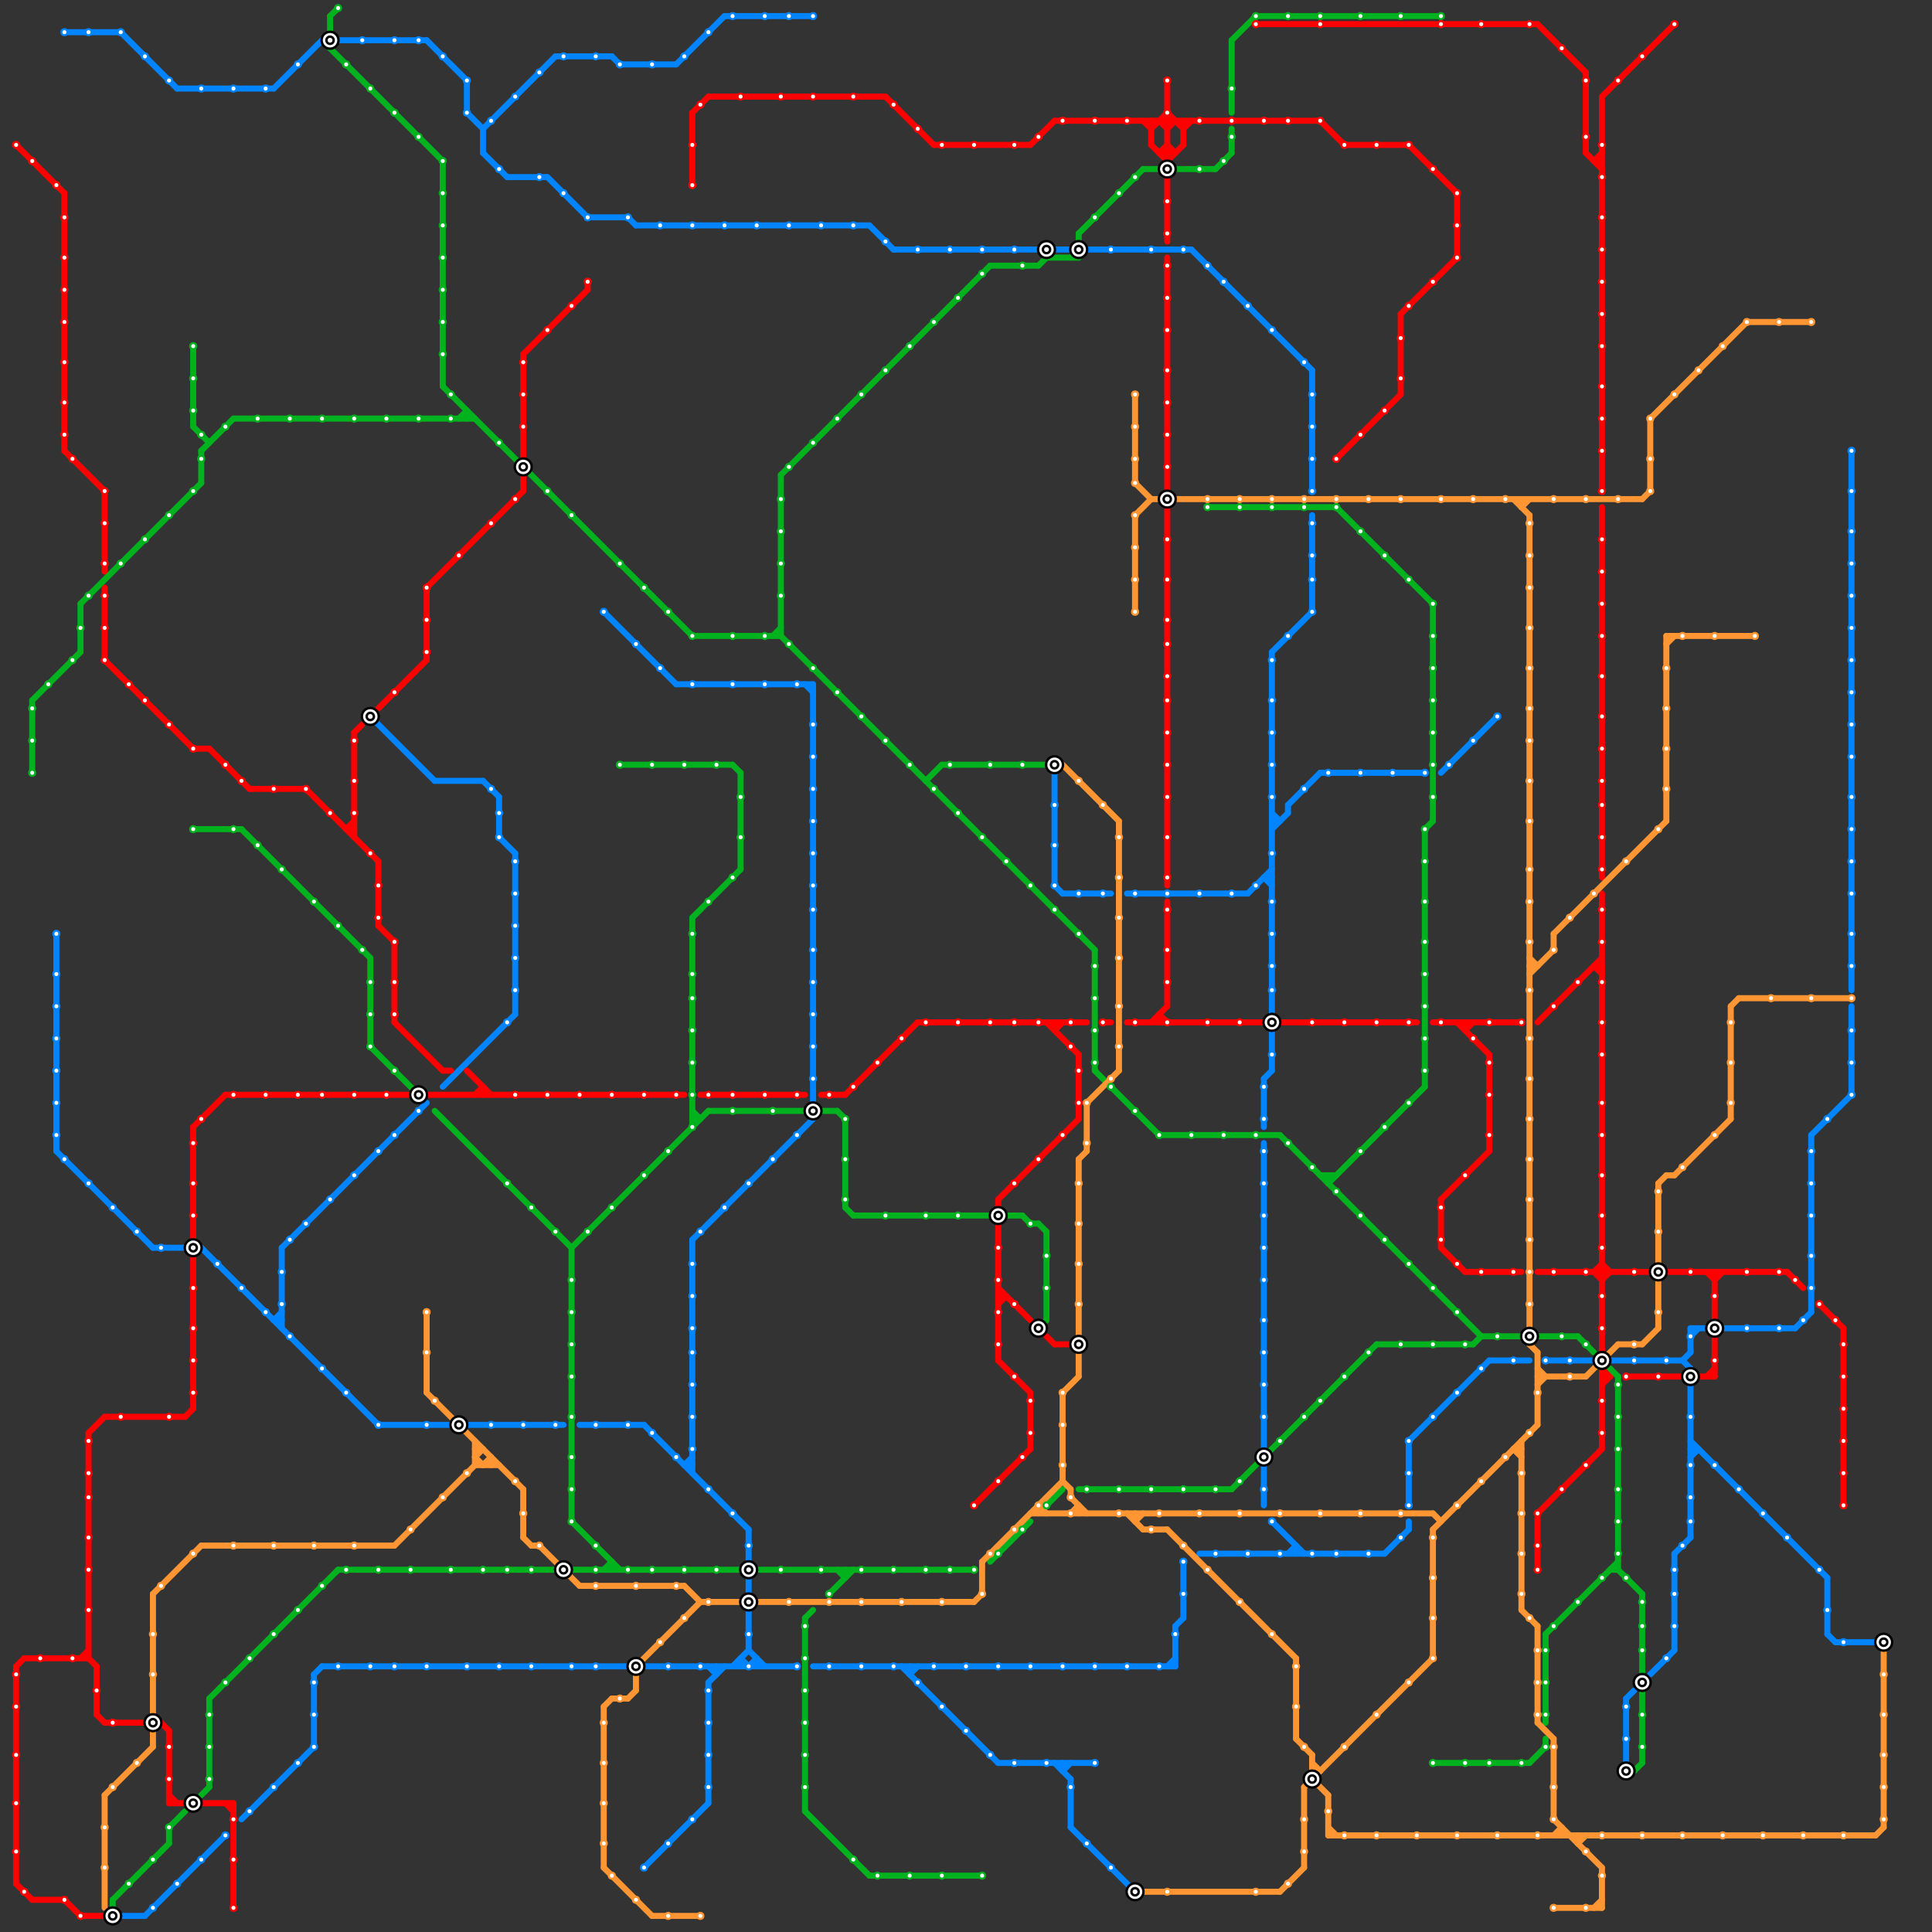 
<svg version="1.1" xmlns="http://www.w3.org/2000/svg" viewBox="0 0 240 240">
<rect x="0" y="0" width="240" height="240" fill="#333333" stroke="none"/>
<style>text { font: 1px Helvetica; font-weight: 600; white-space: pre; dominant-baseline: central; } line { stroke-width: 0.75; fill: none; stroke-linecap: round; stroke-linejoin: round; } .c0 { stroke: #0084ff } .c1 { stroke: #ff0000 } .c2 { stroke: #00b31e } .c3 { stroke: #ff9633 }</style><defs><g id="wm-xf"><circle r="1.2" fill="#000"/><circle r="0.9" fill="#fff"/><circle r="0.6" fill="#000"/><circle r="0.3" fill="#fff"/></g><g id="wm"><circle r="0.6" fill="#000"/><circle r="0.3" fill="#fff"/></g><g id="cmd-ff0000"><circle r="0.5" fill="#ff0000"/><circle r="0.25" fill="#fff"/></g><g id="cmd-00b31e"><circle r="0.5" fill="#00b31e"/><circle r="0.25" fill="#fff"/></g><g id="cmd-0084ff"><circle r="0.5" fill="#0084ff"/><circle r="0.25" fill="#fff"/></g><g id="cmd-ff9633"><circle r="0.5" fill="#ff9633"/><circle r="0.25" fill="#fff"/></g></defs><line class="c0" x1="8" y1="4" x2="15" y2="4"/><line class="c0" x1="175" y1="179" x2="185" y2="169"/><line class="c0" x1="140" y1="111" x2="155" y2="111"/><line class="c0" x1="35" y1="155" x2="35" y2="165"/><line class="c0" x1="58" y1="14" x2="60" y2="16"/><line class="c0" x1="227" y1="203" x2="228" y2="204"/><line class="c0" x1="157" y1="134" x2="157" y2="140"/><line class="c0" x1="227" y1="196" x2="227" y2="203"/><line class="c0" x1="63" y1="22" x2="68" y2="22"/><line class="c0" x1="146" y1="202" x2="147" y2="201"/><line class="c0" x1="60" y1="16" x2="69" y2="7"/><line class="c0" x1="223" y1="165" x2="225" y2="163"/><line class="c0" x1="86" y1="154" x2="101" y2="139"/><line class="c0" x1="225" y1="141" x2="230" y2="136"/><line class="c0" x1="73" y1="27" x2="78" y2="27"/><line class="c0" x1="42" y1="5" x2="53" y2="5"/><line class="c0" x1="93" y1="205" x2="95" y2="207"/><line class="c0" x1="101" y1="207" x2="146" y2="207"/><line class="c0" x1="19" y1="155" x2="25" y2="155"/><line class="c0" x1="90" y1="2" x2="101" y2="2"/><line class="c0" x1="34" y1="164" x2="35" y2="163"/><line class="c0" x1="210" y1="181" x2="211" y2="180"/><line class="c0" x1="163" y1="46" x2="163" y2="61"/><line class="c0" x1="54" y1="97" x2="60" y2="97"/><line class="c0" x1="62" y1="99" x2="62" y2="104"/><line class="c0" x1="135" y1="31" x2="148" y2="31"/><line class="c0" x1="175" y1="189" x2="175" y2="190"/><line class="c0" x1="145" y1="207" x2="146" y2="206"/><line class="c0" x1="88" y1="207" x2="89" y2="208"/><line class="c0" x1="185" y1="169" x2="190" y2="169"/><line class="c0" x1="112" y1="207" x2="124" y2="219"/><line class="c0" x1="93" y1="196" x2="93" y2="198"/><line class="c0" x1="157" y1="109" x2="158" y2="109"/><line class="c0" x1="133" y1="227" x2="141" y2="235"/><line class="c0" x1="84" y1="8" x2="90" y2="2"/><line class="c0" x1="80" y1="232" x2="88" y2="224"/><line class="c0" x1="78" y1="27" x2="79" y2="28"/><line class="c0" x1="88" y1="209" x2="90" y2="207"/><line class="c0" x1="89" y1="207" x2="89" y2="208"/><line class="c0" x1="39" y1="208" x2="40" y2="207"/><line class="c0" x1="75" y1="76" x2="84" y2="85"/><line class="c0" x1="158" y1="103" x2="160" y2="101"/><line class="c0" x1="157" y1="142" x2="157" y2="180"/><line class="c0" x1="161" y1="192" x2="161" y2="193"/><line class="c0" x1="210" y1="165" x2="210" y2="168"/><line class="c0" x1="113" y1="207" x2="113" y2="208"/><line class="c0" x1="179" y1="96" x2="186" y2="89"/><line class="c0" x1="200" y1="169" x2="209" y2="169"/><line class="c0" x1="192" y1="169" x2="198" y2="169"/><line class="c0" x1="72" y1="177" x2="80" y2="177"/><line class="c0" x1="84" y1="85" x2="101" y2="85"/><line class="c0" x1="131" y1="219" x2="133" y2="221"/><line class="c0" x1="34" y1="11" x2="40" y2="5"/><line class="c0" x1="92" y1="206" x2="93" y2="207"/><line class="c0" x1="93" y1="200" x2="93" y2="205"/><line class="c0" x1="62" y1="104" x2="64" y2="106"/><line class="c0" x1="60" y1="97" x2="62" y2="99"/><line class="c0" x1="94" y1="206" x2="94" y2="207"/><line class="c0" x1="132" y1="111" x2="138" y2="111"/><line class="c0" x1="69" y1="7" x2="76" y2="7"/><line class="c0" x1="60" y1="16" x2="60" y2="19"/><line class="c0" x1="157" y1="182" x2="157" y2="187"/><line class="c0" x1="158" y1="189" x2="162" y2="193"/><line class="c0" x1="18" y1="238" x2="28" y2="228"/><line class="c0" x1="131" y1="96" x2="131" y2="110"/><line class="c0" x1="202" y1="211" x2="203" y2="210"/><line class="c0" x1="35" y1="155" x2="53" y2="137"/><line class="c0" x1="208" y1="193" x2="210" y2="191"/><line class="c0" x1="113" y1="208" x2="114" y2="207"/><line class="c0" x1="46" y1="89" x2="54" y2="97"/><line class="c0" x1="158" y1="81" x2="158" y2="133"/><line class="c0" x1="77" y1="8" x2="84" y2="8"/><line class="c0" x1="230" y1="125" x2="230" y2="136"/><line class="c0" x1="228" y1="204" x2="234" y2="204"/><line class="c0" x1="163" y1="64" x2="163" y2="76"/><line class="c0" x1="210" y1="170" x2="210" y2="191"/><line class="c0" x1="210" y1="179" x2="227" y2="196"/><line class="c0" x1="108" y1="28" x2="111" y2="31"/><line class="c0" x1="7" y1="116" x2="7" y2="143"/><line class="c0" x1="209" y1="169" x2="210" y2="168"/><line class="c0" x1="85" y1="182" x2="86" y2="182"/><line class="c0" x1="7" y1="143" x2="19" y2="155"/><line class="c0" x1="76" y1="7" x2="77" y2="8"/><line class="c0" x1="101" y1="85" x2="101" y2="137"/><line class="c0" x1="88" y1="209" x2="88" y2="224"/><line class="c0" x1="91" y1="207" x2="93" y2="205"/><line class="c0" x1="205" y1="208" x2="208" y2="205"/><line class="c0" x1="160" y1="100" x2="160" y2="101"/><line class="c0" x1="30" y1="226" x2="39" y2="217"/><line class="c0" x1="208" y1="193" x2="208" y2="205"/><line class="c0" x1="80" y1="177" x2="93" y2="190"/><line class="c0" x1="148" y1="31" x2="163" y2="46"/><line class="c0" x1="68" y1="22" x2="73" y2="27"/><line class="c0" x1="209" y1="169" x2="210" y2="170"/><line class="c0" x1="39" y1="208" x2="39" y2="217"/><line class="c0" x1="155" y1="111" x2="158" y2="108"/><line class="c0" x1="210" y1="180" x2="211" y2="180"/><line class="c0" x1="25" y1="155" x2="47" y2="177"/><line class="c0" x1="93" y1="190" x2="93" y2="194"/><line class="c0" x1="131" y1="110" x2="132" y2="111"/><line class="c0" x1="157" y1="109" x2="158" y2="110"/><line class="c0" x1="64" y1="106" x2="64" y2="126"/><line class="c0" x1="86" y1="154" x2="86" y2="183"/><line class="c0" x1="132" y1="219" x2="132" y2="220"/><line class="c0" x1="146" y1="202" x2="146" y2="207"/><line class="c0" x1="175" y1="179" x2="175" y2="187"/><line class="c0" x1="60" y1="19" x2="63" y2="22"/><line class="c0" x1="58" y1="10" x2="58" y2="14"/><line class="c0" x1="47" y1="177" x2="56" y2="177"/><line class="c0" x1="157" y1="134" x2="158" y2="133"/><line class="c0" x1="147" y1="194" x2="147" y2="201"/><line class="c0" x1="158" y1="101" x2="159" y2="102"/><line class="c0" x1="160" y1="100" x2="164" y2="96"/><line class="c0" x1="15" y1="238" x2="18" y2="238"/><line class="c0" x1="160" y1="193" x2="161" y2="192"/><line class="c0" x1="210" y1="165" x2="223" y2="165"/><line class="c0" x1="53" y1="5" x2="58" y2="10"/><line class="c0" x1="22" y1="11" x2="34" y2="11"/><line class="c0" x1="34" y1="164" x2="35" y2="164"/><line class="c0" x1="202" y1="211" x2="202" y2="219"/><line class="c0" x1="79" y1="28" x2="108" y2="28"/><line class="c0" x1="158" y1="81" x2="163" y2="76"/><line class="c0" x1="85" y1="182" x2="86" y2="181"/><line class="c0" x1="132" y1="220" x2="133" y2="219"/><line class="c0" x1="230" y1="56" x2="230" y2="123"/><line class="c0" x1="133" y1="221" x2="133" y2="227"/><line class="c0" x1="15" y1="4" x2="22" y2="11"/><line class="c0" x1="158" y1="102" x2="159" y2="102"/><line class="c0" x1="111" y1="31" x2="133" y2="31"/><line class="c0" x1="58" y1="177" x2="70" y2="177"/><line class="c0" x1="40" y1="207" x2="78" y2="207"/><line class="c0" x1="55" y1="135" x2="64" y2="126"/><line class="c0" x1="149" y1="193" x2="172" y2="193"/><line class="c0" x1="210" y1="166" x2="211" y2="165"/><line class="c0" x1="164" y1="96" x2="177" y2="96"/><line class="c0" x1="93" y1="207" x2="94" y2="206"/><line class="c0" x1="172" y1="193" x2="175" y2="190"/><line class="c0" x1="100" y1="85" x2="101" y2="86"/><line class="c0" x1="225" y1="141" x2="225" y2="163"/><line class="c0" x1="80" y1="207" x2="99" y2="207"/><line class="c0" x1="124" y1="219" x2="136" y2="219"/><line class="c0" x1="92" y1="206" x2="92" y2="207"/><line class="c1" x1="199" y1="170" x2="200" y2="171"/><line class="c1" x1="182" y1="158" x2="189" y2="158"/><line class="c1" x1="144" y1="19" x2="145" y2="18"/><line class="c1" x1="213" y1="166" x2="213" y2="171"/><line class="c1" x1="199" y1="63" x2="199" y2="109"/><line class="c1" x1="199" y1="159" x2="200" y2="158"/><line class="c1" x1="128" y1="18" x2="131" y2="15"/><line class="c1" x1="174" y1="39" x2="181" y2="32"/><line class="c1" x1="197" y1="9" x2="197" y2="19"/><line class="c1" x1="144" y1="19" x2="146" y2="19"/><line class="c1" x1="29" y1="224" x2="29" y2="237"/><line class="c1" x1="28" y1="136" x2="51" y2="136"/><line class="c1" x1="13" y1="82" x2="24" y2="93"/><line class="c1" x1="10" y1="206" x2="11" y2="205"/><line class="c1" x1="47" y1="88" x2="53" y2="82"/><line class="c1" x1="53" y1="73" x2="65" y2="61"/><line class="c1" x1="3" y1="206" x2="11" y2="206"/><line class="c1" x1="199" y1="157" x2="200" y2="158"/><line class="c1" x1="166" y1="57" x2="174" y2="49"/><line class="c1" x1="179" y1="149" x2="179" y2="155"/><line class="c1" x1="145" y1="16" x2="146" y2="15"/><line class="c1" x1="21" y1="215" x2="21" y2="224"/><line class="c1" x1="124" y1="149" x2="134" y2="139"/><line class="c1" x1="144" y1="126" x2="144" y2="127"/><line class="c1" x1="145" y1="22" x2="145" y2="30"/><line class="c1" x1="12" y1="213" x2="13" y2="214"/><line class="c1" x1="143" y1="18" x2="145" y2="20"/><line class="c1" x1="13" y1="176" x2="23" y2="176"/><line class="c1" x1="105" y1="136" x2="114" y2="127"/><line class="c1" x1="8" y1="56" x2="13" y2="61"/><line class="c1" x1="159" y1="127" x2="176" y2="127"/><line class="c1" x1="24" y1="93" x2="26" y2="93"/><line class="c1" x1="47" y1="115" x2="49" y2="117"/><line class="c1" x1="124" y1="169" x2="128" y2="173"/><line class="c1" x1="147" y1="16" x2="148" y2="15"/><line class="c1" x1="211" y1="171" x2="213" y2="171"/><line class="c1" x1="2" y1="234" x2="4" y2="236"/><line class="c1" x1="191" y1="158" x2="205" y2="158"/><line class="c1" x1="53" y1="73" x2="53" y2="82"/><line class="c1" x1="11" y1="206" x2="12" y2="207"/><line class="c1" x1="24" y1="140" x2="28" y2="136"/><line class="c1" x1="60" y1="135" x2="60" y2="136"/><line class="c1" x1="20" y1="214" x2="21" y2="215"/><line class="c1" x1="198" y1="20" x2="199" y2="20"/><line class="c1" x1="199" y1="12" x2="208" y2="3"/><line class="c1" x1="13" y1="61" x2="13" y2="71"/><line class="c1" x1="12" y1="207" x2="12" y2="213"/><line class="c1" x1="86" y1="14" x2="86" y2="23"/><line class="c1" x1="145" y1="112" x2="145" y2="125"/><line class="c1" x1="2" y1="207" x2="3" y2="206"/><line class="c1" x1="182" y1="127" x2="182" y2="128"/><line class="c1" x1="124" y1="149" x2="124" y2="150"/><line class="c1" x1="124" y1="162" x2="125" y2="161"/><line class="c1" x1="199" y1="170" x2="199" y2="180"/><line class="c1" x1="4" y1="236" x2="8" y2="236"/><line class="c1" x1="124" y1="160" x2="128" y2="164"/><line class="c1" x1="110" y1="12" x2="116" y2="18"/><line class="c1" x1="124" y1="161" x2="125" y2="161"/><line class="c1" x1="179" y1="155" x2="182" y2="158"/><line class="c1" x1="128" y1="173" x2="128" y2="180"/><line class="c1" x1="182" y1="128" x2="183" y2="127"/><line class="c1" x1="147" y1="15" x2="147" y2="18"/><line class="c1" x1="2" y1="207" x2="2" y2="234"/><line class="c1" x1="88" y1="12" x2="110" y2="12"/><line class="c1" x1="191" y1="188" x2="191" y2="195"/><line class="c1" x1="213" y1="158" x2="213" y2="164"/><line class="c1" x1="185" y1="131" x2="185" y2="143"/><line class="c1" x1="181" y1="24" x2="181" y2="32"/><line class="c1" x1="43" y1="103" x2="44" y2="103"/><line class="c1" x1="13" y1="214" x2="18" y2="214"/><line class="c1" x1="229" y1="165" x2="229" y2="187"/><line class="c1" x1="10" y1="238" x2="14" y2="238"/><line class="c1" x1="145" y1="10" x2="145" y2="20"/><line class="c1" x1="145" y1="18" x2="146" y2="19"/><line class="c1" x1="131" y1="128" x2="132" y2="127"/><line class="c1" x1="24" y1="140" x2="24" y2="154"/><line class="c1" x1="131" y1="127" x2="131" y2="128"/><line class="c1" x1="26" y1="93" x2="31" y2="98"/><line class="c1" x1="191" y1="188" x2="199" y2="180"/><line class="c1" x1="142" y1="15" x2="143" y2="16"/><line class="c1" x1="198" y1="158" x2="199" y2="157"/><line class="c1" x1="198" y1="120" x2="199" y2="121"/><line class="c1" x1="49" y1="127" x2="55" y2="133"/><line class="c1" x1="212" y1="158" x2="213" y2="159"/><line class="c1" x1="131" y1="15" x2="164" y2="15"/><line class="c1" x1="21" y1="223" x2="22" y2="224"/><line class="c1" x1="144" y1="126" x2="145" y2="127"/><line class="c1" x1="59" y1="136" x2="60" y2="135"/><line class="c1" x1="144" y1="15" x2="145" y2="16"/><line class="c1" x1="226" y1="162" x2="229" y2="165"/><line class="c1" x1="11" y1="178" x2="11" y2="206"/><line class="c1" x1="28" y1="224" x2="29" y2="225"/><line class="c1" x1="213" y1="159" x2="214" y2="158"/><line class="c1" x1="44" y1="91" x2="45" y2="90"/><line class="c1" x1="23" y1="176" x2="24" y2="175"/><line class="c1" x1="198" y1="158" x2="199" y2="159"/><line class="c1" x1="207" y1="158" x2="222" y2="158"/><line class="c1" x1="124" y1="152" x2="124" y2="169"/><line class="c1" x1="198" y1="20" x2="199" y2="19"/><line class="c1" x1="114" y1="127" x2="135" y2="127"/><line class="c1" x1="143" y1="127" x2="145" y2="125"/><line class="c1" x1="167" y1="18" x2="175" y2="18"/><line class="c1" x1="47" y1="107" x2="47" y2="115"/><line class="c1" x1="65" y1="44" x2="65" y2="57"/><line class="c1" x1="55" y1="133" x2="56" y2="133"/><line class="c1" x1="145" y1="14" x2="147" y2="16"/><line class="c1" x1="191" y1="127" x2="199" y2="119"/><line class="c1" x1="140" y1="127" x2="157" y2="127"/><line class="c1" x1="178" y1="127" x2="189" y2="127"/><line class="c1" x1="58" y1="133" x2="61" y2="136"/><line class="c1" x1="134" y1="131" x2="134" y2="139"/><line class="c1" x1="65" y1="44" x2="73" y2="36"/><line class="c1" x1="31" y1="98" x2="38" y2="98"/><line class="c1" x1="24" y1="156" x2="24" y2="175"/><line class="c1" x1="73" y1="35" x2="73" y2="36"/><line class="c1" x1="8" y1="24" x2="8" y2="56"/><line class="c1" x1="86" y1="14" x2="88" y2="12"/><line class="c1" x1="199" y1="171" x2="200" y2="171"/><line class="c1" x1="145" y1="63" x2="145" y2="110"/><line class="c1" x1="199" y1="111" x2="199" y2="168"/><line class="c1" x1="145" y1="20" x2="147" y2="18"/><line class="c1" x1="11" y1="178" x2="13" y2="176"/><line class="c1" x1="65" y1="59" x2="65" y2="61"/><line class="c1" x1="43" y1="103" x2="44" y2="102"/><line class="c1" x1="38" y1="98" x2="47" y2="107"/><line class="c1" x1="121" y1="187" x2="128" y2="180"/><line class="c1" x1="44" y1="91" x2="44" y2="104"/><line class="c1" x1="175" y1="18" x2="181" y2="24"/><line class="c1" x1="199" y1="12" x2="199" y2="61"/><line class="c1" x1="181" y1="127" x2="185" y2="131"/><line class="c1" x1="130" y1="127" x2="134" y2="131"/><line class="c1" x1="87" y1="136" x2="100" y2="136"/><line class="c1" x1="131" y1="167" x2="133" y2="167"/><line class="c1" x1="8" y1="236" x2="10" y2="238"/><line class="c1" x1="116" y1="18" x2="128" y2="18"/><line class="c1" x1="2" y1="18" x2="8" y2="24"/><line class="c1" x1="198" y1="120" x2="199" y2="120"/><line class="c1" x1="137" y1="127" x2="138" y2="127"/><line class="c1" x1="102" y1="136" x2="105" y2="136"/><line class="c1" x1="197" y1="19" x2="199" y2="21"/><line class="c1" x1="130" y1="166" x2="131" y2="167"/><line class="c1" x1="53" y1="136" x2="85" y2="136"/><line class="c1" x1="156" y1="3" x2="191" y2="3"/><line class="c1" x1="174" y1="39" x2="174" y2="49"/><line class="c1" x1="199" y1="172" x2="200" y2="171"/><line class="c1" x1="164" y1="15" x2="167" y2="18"/><line class="c1" x1="179" y1="149" x2="185" y2="143"/><line class="c1" x1="191" y1="3" x2="197" y2="9"/><line class="c1" x1="202" y1="171" x2="209" y2="171"/><line class="c1" x1="212" y1="171" x2="213" y2="170"/><line class="c1" x1="49" y1="117" x2="49" y2="127"/><line class="c1" x1="21" y1="224" x2="29" y2="224"/><line class="c1" x1="145" y1="32" x2="145" y2="61"/><line class="c1" x1="143" y1="15" x2="143" y2="18"/><line class="c1" x1="222" y1="158" x2="224" y2="160"/><line class="c1" x1="13" y1="73" x2="13" y2="82"/><line class="c1" x1="143" y1="16" x2="145" y2="14"/><line class="c2" x1="134" y1="185" x2="153" y2="185"/><line class="c2" x1="100" y1="201" x2="101" y2="200"/><line class="c2" x1="26" y1="211" x2="26" y2="222"/><line class="c2" x1="201" y1="171" x2="201" y2="195"/><line class="c2" x1="191" y1="166" x2="196" y2="166"/><line class="c2" x1="129" y1="33" x2="130" y2="32"/><line class="c2" x1="136" y1="118" x2="136" y2="133"/><line class="c2" x1="134" y1="29" x2="134" y2="32"/><line class="c2" x1="178" y1="75" x2="178" y2="102"/><line class="c2" x1="86" y1="114" x2="92" y2="108"/><line class="c2" x1="165" y1="146" x2="165" y2="147"/><line class="c2" x1="25" y1="56" x2="25" y2="60"/><line class="c2" x1="144" y1="141" x2="159" y2="141"/><line class="c2" x1="26" y1="211" x2="42" y2="195"/><line class="c2" x1="178" y1="219" x2="190" y2="219"/><line class="c2" x1="108" y1="233" x2="122" y2="233"/><line class="c2" x1="156" y1="2" x2="179" y2="2"/><line class="c2" x1="171" y1="167" x2="183" y2="167"/><line class="c2" x1="142" y1="21" x2="151" y2="21"/><line class="c2" x1="105" y1="139" x2="105" y2="150"/><line class="c2" x1="46" y1="130" x2="52" y2="136"/><line class="c2" x1="130" y1="153" x2="130" y2="164"/><line class="c2" x1="30" y1="103" x2="46" y2="119"/><line class="c2" x1="104" y1="195" x2="105" y2="196"/><line class="c2" x1="166" y1="63" x2="178" y2="75"/><line class="c2" x1="55" y1="48" x2="86" y2="79"/><line class="c2" x1="129" y1="152" x2="130" y2="153"/><line class="c2" x1="10" y1="75" x2="10" y2="81"/><line class="c2" x1="4" y1="87" x2="10" y2="81"/><line class="c2" x1="192" y1="216" x2="192" y2="217"/><line class="c2" x1="153" y1="16" x2="153" y2="19"/><line class="c2" x1="200" y1="170" x2="201" y2="171"/><line class="c2" x1="130" y1="32" x2="134" y2="32"/><line class="c2" x1="153" y1="5" x2="156" y2="2"/><line class="c2" x1="25" y1="56" x2="29" y2="52"/><line class="c2" x1="58" y1="51" x2="58" y2="52"/><line class="c2" x1="123" y1="194" x2="128" y2="189"/><line class="c2" x1="97" y1="59" x2="97" y2="79"/><line class="c2" x1="190" y1="219" x2="192" y2="217"/><line class="c2" x1="153" y1="5" x2="153" y2="14"/><line class="c2" x1="71" y1="155" x2="71" y2="189"/><line class="c2" x1="192" y1="203" x2="201" y2="194"/><line class="c2" x1="42" y1="195" x2="69" y2="195"/><line class="c2" x1="86" y1="114" x2="86" y2="140"/><line class="c2" x1="97" y1="79" x2="136" y2="118"/><line class="c2" x1="136" y1="133" x2="144" y2="141"/><line class="c2" x1="203" y1="220" x2="204" y2="219"/><line class="c2" x1="46" y1="119" x2="46" y2="130"/><line class="c2" x1="127" y1="151" x2="128" y2="152"/><line class="c2" x1="14" y1="236" x2="21" y2="229"/><line class="c2" x1="21" y1="227" x2="21" y2="229"/><line class="c2" x1="57" y1="52" x2="58" y2="51"/><line class="c2" x1="86" y1="79" x2="97" y2="79"/><line class="c2" x1="86" y1="138" x2="87" y2="139"/><line class="c2" x1="41" y1="2" x2="42" y2="1"/><line class="c2" x1="192" y1="203" x2="192" y2="214"/><line class="c2" x1="204" y1="198" x2="204" y2="219"/><line class="c2" x1="177" y1="103" x2="177" y2="135"/><line class="c2" x1="24" y1="53" x2="26" y2="55"/><line class="c2" x1="151" y1="21" x2="153" y2="19"/><line class="c2" x1="100" y1="201" x2="100" y2="225"/><line class="c2" x1="184" y1="166" x2="189" y2="166"/><line class="c2" x1="196" y1="166" x2="198" y2="168"/><line class="c2" x1="105" y1="195" x2="105" y2="196"/><line class="c2" x1="71" y1="189" x2="77" y2="195"/><line class="c2" x1="130" y1="187" x2="132" y2="185"/><line class="c2" x1="150" y1="63" x2="166" y2="63"/><line class="c2" x1="134" y1="29" x2="142" y2="21"/><line class="c2" x1="55" y1="20" x2="55" y2="48"/><line class="c2" x1="117" y1="95" x2="131" y2="95"/><line class="c2" x1="177" y1="103" x2="178" y2="102"/><line class="c2" x1="133" y1="32" x2="134" y2="31"/><line class="c2" x1="24" y1="103" x2="30" y2="103"/><line class="c2" x1="202" y1="220" x2="203" y2="220"/><line class="c2" x1="25" y1="223" x2="26" y2="222"/><line class="c2" x1="153" y1="185" x2="171" y2="167"/><line class="c2" x1="14" y1="236" x2="14" y2="237"/><line class="c2" x1="97" y1="59" x2="123" y2="33"/><line class="c2" x1="71" y1="155" x2="88" y2="138"/><line class="c2" x1="41" y1="6" x2="55" y2="20"/><line class="c2" x1="104" y1="138" x2="105" y2="139"/><line class="c2" x1="86" y1="139" x2="87" y2="139"/><line class="c2" x1="24" y1="43" x2="24" y2="53"/><line class="c2" x1="88" y1="138" x2="104" y2="138"/><line class="c2" x1="4" y1="87" x2="4" y2="96"/><line class="c2" x1="183" y1="167" x2="184" y2="166"/><line class="c2" x1="201" y1="195" x2="204" y2="198"/><line class="c2" x1="75" y1="195" x2="76" y2="194"/><line class="c2" x1="106" y1="151" x2="127" y2="151"/><line class="c2" x1="105" y1="150" x2="106" y2="151"/><line class="c2" x1="164" y1="146" x2="166" y2="146"/><line class="c2" x1="128" y1="152" x2="129" y2="152"/><line class="c2" x1="21" y1="227" x2="23" y2="225"/><line class="c2" x1="10" y1="75" x2="25" y2="60"/><line class="c2" x1="115" y1="97" x2="117" y2="95"/><line class="c2" x1="76" y1="194" x2="76" y2="195"/><line class="c2" x1="92" y1="96" x2="92" y2="108"/><line class="c2" x1="200" y1="195" x2="201" y2="195"/><line class="c2" x1="123" y1="33" x2="129" y2="33"/><line class="c2" x1="103" y1="198" x2="106" y2="195"/><line class="c2" x1="129" y1="165" x2="130" y2="164"/><line class="c2" x1="71" y1="195" x2="121" y2="195"/><line class="c2" x1="165" y1="147" x2="177" y2="135"/><line class="c2" x1="29" y1="52" x2="59" y2="52"/><line class="c2" x1="100" y1="225" x2="108" y2="233"/><line class="c2" x1="96" y1="79" x2="97" y2="78"/><line class="c2" x1="91" y1="95" x2="92" y2="96"/><line class="c2" x1="77" y1="95" x2="91" y2="95"/><line class="c2" x1="159" y1="141" x2="184" y2="166"/><line class="c2" x1="41" y1="2" x2="41" y2="6"/><line class="c2" x1="54" y1="138" x2="71" y2="155"/><line class="c3" x1="163" y1="218" x2="163" y2="221"/><line class="c3" x1="194" y1="227" x2="194" y2="228"/><line class="c3" x1="142" y1="190" x2="145" y2="190"/><line class="c3" x1="198" y1="237" x2="199" y2="236"/><line class="c3" x1="19" y1="198" x2="25" y2="192"/><line class="c3" x1="132" y1="173" x2="132" y2="184"/><line class="c3" x1="191" y1="202" x2="191" y2="214"/><line class="c3" x1="215" y1="125" x2="216" y2="124"/><line class="c3" x1="191" y1="170" x2="192" y2="171"/><line class="c3" x1="65" y1="185" x2="65" y2="191"/><line class="c3" x1="67" y1="192" x2="72" y2="197"/><line class="c3" x1="78" y1="211" x2="79" y2="210"/><line class="c3" x1="141" y1="64" x2="141" y2="76"/><line class="c3" x1="189" y1="179" x2="189" y2="200"/><line class="c3" x1="234" y1="205" x2="234" y2="227"/><line class="c3" x1="205" y1="52" x2="205" y2="61"/><line class="c3" x1="53" y1="173" x2="65" y2="185"/><line class="c3" x1="60" y1="182" x2="61" y2="181"/><line class="c3" x1="190" y1="120" x2="191" y2="120"/><line class="c3" x1="178" y1="190" x2="191" y2="177"/><line class="c3" x1="216" y1="124" x2="230" y2="124"/><line class="c3" x1="122" y1="194" x2="122" y2="198"/><line class="c3" x1="161" y1="216" x2="163" y2="218"/><line class="c3" x1="165" y1="223" x2="165" y2="228"/><line class="c3" x1="207" y1="79" x2="218" y2="79"/><line class="c3" x1="165" y1="227" x2="166" y2="228"/><line class="c3" x1="75" y1="212" x2="76" y2="211"/><line class="c3" x1="207" y1="146" x2="208" y2="146"/><line class="c3" x1="140" y1="188" x2="142" y2="190"/><line class="c3" x1="132" y1="184" x2="133" y2="185"/><line class="c3" x1="143" y1="62" x2="204" y2="62"/><line class="c3" x1="133" y1="188" x2="134" y2="187"/><line class="c3" x1="193" y1="116" x2="193" y2="118"/><line class="c3" x1="215" y1="125" x2="215" y2="139"/><line class="c3" x1="135" y1="137" x2="135" y2="143"/><line class="c3" x1="189" y1="200" x2="191" y2="202"/><line class="c3" x1="190" y1="119" x2="191" y2="120"/><line class="c3" x1="204" y1="62" x2="205" y2="61"/><line class="c3" x1="129" y1="187" x2="129" y2="188"/><line class="c3" x1="178" y1="190" x2="178" y2="206"/><line class="c3" x1="121" y1="199" x2="122" y2="198"/><line class="c3" x1="141" y1="64" x2="143" y2="62"/><line class="c3" x1="207" y1="80" x2="208" y2="79"/><line class="c3" x1="49" y1="192" x2="59" y2="182"/><line class="c3" x1="193" y1="216" x2="193" y2="226"/><line class="c3" x1="201" y1="167" x2="204" y2="167"/><line class="c3" x1="133" y1="186" x2="135" y2="188"/><line class="c3" x1="135" y1="137" x2="139" y2="133"/><line class="c3" x1="193" y1="226" x2="199" y2="232"/><line class="c3" x1="79" y1="207" x2="87" y2="199"/><line class="c3" x1="53" y1="163" x2="53" y2="173"/><line class="c3" x1="59" y1="181" x2="60" y2="180"/><line class="c3" x1="190" y1="167" x2="191" y2="168"/><line class="c3" x1="76" y1="211" x2="78" y2="211"/><line class="c3" x1="13" y1="223" x2="19" y2="217"/><line class="c3" x1="188" y1="180" x2="189" y2="181"/><line class="c3" x1="191" y1="214" x2="193" y2="216"/><line class="c3" x1="190" y1="64" x2="190" y2="167"/><line class="c3" x1="59" y1="179" x2="59" y2="182"/><line class="c3" x1="217" y1="40" x2="225" y2="40"/><line class="c3" x1="65" y1="191" x2="66" y2="192"/><line class="c3" x1="59" y1="181" x2="60" y2="182"/><line class="c3" x1="159" y1="235" x2="162" y2="232"/><line class="c3" x1="133" y1="185" x2="133" y2="186"/><line class="c3" x1="61" y1="181" x2="61" y2="182"/><line class="c3" x1="81" y1="238" x2="87" y2="238"/><line class="c3" x1="85" y1="197" x2="87" y2="199"/><line class="c3" x1="142" y1="235" x2="159" y2="235"/><line class="c3" x1="197" y1="171" x2="201" y2="167"/><line class="c3" x1="134" y1="144" x2="135" y2="143"/><line class="c3" x1="190" y1="121" x2="193" y2="118"/><line class="c3" x1="165" y1="228" x2="233" y2="228"/><line class="c3" x1="191" y1="172" x2="192" y2="171"/><line class="c3" x1="193" y1="237" x2="199" y2="237"/><line class="c3" x1="75" y1="212" x2="75" y2="232"/><line class="c3" x1="145" y1="190" x2="161" y2="206"/><line class="c3" x1="206" y1="147" x2="207" y2="146"/><line class="c3" x1="196" y1="228" x2="196" y2="229"/><line class="c3" x1="132" y1="95" x2="139" y2="102"/><line class="c3" x1="75" y1="232" x2="81" y2="238"/><line class="c3" x1="132" y1="173" x2="134" y2="171"/><line class="c3" x1="233" y1="228" x2="234" y2="227"/><line class="c3" x1="13" y1="223" x2="13" y2="237"/><line class="c3" x1="129" y1="187" x2="130" y2="188"/><line class="c3" x1="162" y1="222" x2="178" y2="206"/><line class="c3" x1="193" y1="116" x2="207" y2="102"/><line class="c3" x1="189" y1="62" x2="189" y2="63"/><line class="c3" x1="87" y1="199" x2="121" y2="199"/><line class="c3" x1="141" y1="189" x2="142" y2="188"/><line class="c3" x1="196" y1="229" x2="197" y2="228"/><line class="c3" x1="25" y1="192" x2="49" y2="192"/><line class="c3" x1="161" y1="206" x2="161" y2="216"/><line class="c3" x1="188" y1="180" x2="189" y2="180"/><line class="c3" x1="139" y1="102" x2="139" y2="133"/><line class="c3" x1="207" y1="79" x2="207" y2="102"/><line class="c3" x1="188" y1="62" x2="190" y2="64"/><line class="c3" x1="72" y1="197" x2="85" y2="197"/><line class="c3" x1="199" y1="232" x2="199" y2="237"/><line class="c3" x1="189" y1="63" x2="190" y2="62"/><line class="c3" x1="163" y1="221" x2="165" y2="223"/><line class="c3" x1="134" y1="187" x2="134" y2="188"/><line class="c3" x1="141" y1="188" x2="141" y2="189"/><line class="c3" x1="141" y1="60" x2="143" y2="62"/><line class="c3" x1="59" y1="182" x2="62" y2="182"/><line class="c3" x1="66" y1="192" x2="67" y2="192"/><line class="c3" x1="128" y1="188" x2="178" y2="188"/><line class="c3" x1="162" y1="222" x2="162" y2="232"/><line class="c3" x1="178" y1="188" x2="179" y2="189"/><line class="c3" x1="134" y1="144" x2="134" y2="171"/><line class="c3" x1="163" y1="220" x2="164" y2="220"/><line class="c3" x1="191" y1="171" x2="197" y2="171"/><line class="c3" x1="79" y1="207" x2="79" y2="210"/><line class="c3" x1="122" y1="194" x2="132" y2="184"/><line class="c3" x1="206" y1="147" x2="206" y2="165"/><line class="c3" x1="19" y1="198" x2="19" y2="217"/><line class="c3" x1="193" y1="228" x2="194" y2="227"/><line class="c3" x1="208" y1="146" x2="215" y2="139"/><line class="c3" x1="204" y1="167" x2="206" y2="165"/><line class="c3" x1="59" y1="180" x2="60" y2="180"/><line class="c3" x1="141" y1="49" x2="141" y2="60"/><line class="c3" x1="205" y1="52" x2="217" y2="40"/><line class="c3" x1="191" y1="168" x2="191" y2="177"/><line class="c3" x1="163" y1="219" x2="164" y2="220"/>

<use x="2" y="18" href="#cmd-ff0000"/><use x="2" y="208" href="#cmd-ff0000"/><use x="2" y="212" href="#cmd-ff0000"/><use x="2" y="218" href="#cmd-ff0000"/><use x="2" y="224" href="#cmd-ff0000"/><use x="2" y="230" href="#cmd-ff0000"/><use x="3" y="235" href="#cmd-ff0000"/><use x="4" y="20" href="#cmd-ff0000"/><use x="4" y="88" href="#cmd-00b31e"/><use x="4" y="92" href="#cmd-00b31e"/><use x="4" y="96" href="#cmd-00b31e"/><use x="5" y="206" href="#cmd-ff0000"/><use x="6" y="85" href="#cmd-00b31e"/><use x="7" y="23" href="#cmd-ff0000"/><use x="7" y="116" href="#cmd-0084ff"/><use x="7" y="121" href="#cmd-0084ff"/><use x="7" y="125" href="#cmd-0084ff"/><use x="7" y="129" href="#cmd-0084ff"/><use x="7" y="133" href="#cmd-0084ff"/><use x="7" y="137" href="#cmd-0084ff"/><use x="7" y="141" href="#cmd-0084ff"/><use x="8" y="4" href="#cmd-0084ff"/><use x="8" y="27" href="#cmd-ff0000"/><use x="8" y="32" href="#cmd-ff0000"/><use x="8" y="36" href="#cmd-ff0000"/><use x="8" y="40" href="#cmd-ff0000"/><use x="8" y="45" href="#cmd-ff0000"/><use x="8" y="50" href="#cmd-ff0000"/><use x="8" y="54" href="#cmd-ff0000"/><use x="8" y="144" href="#cmd-0084ff"/><use x="8" y="236" href="#cmd-ff0000"/><use x="9" y="57" href="#cmd-ff0000"/><use x="9" y="82" href="#cmd-00b31e"/><use x="9" y="206" href="#cmd-ff0000"/><use x="10" y="78" href="#cmd-00b31e"/><use x="10" y="238" href="#cmd-ff0000"/><use x="11" y="4" href="#cmd-0084ff"/><use x="11" y="74" href="#cmd-00b31e"/><use x="11" y="147" href="#cmd-0084ff"/><use x="11" y="179" href="#cmd-ff0000"/><use x="11" y="183" href="#cmd-ff0000"/><use x="11" y="186" href="#cmd-ff0000"/><use x="11" y="191" href="#cmd-ff0000"/><use x="11" y="195" href="#cmd-ff0000"/><use x="11" y="200" href="#cmd-ff0000"/><use x="12" y="210" href="#cmd-ff0000"/><use x="13" y="61" href="#cmd-ff0000"/><use x="13" y="65" href="#cmd-ff0000"/><use x="13" y="70" href="#cmd-ff0000"/><use x="13" y="74" href="#cmd-ff0000"/><use x="13" y="78" href="#cmd-ff0000"/><use x="13" y="82" href="#cmd-ff0000"/><use x="13" y="227" href="#cmd-ff9633"/><use x="13" y="232" href="#cmd-ff9633"/><use x="14" y="150" href="#cmd-0084ff"/><use x="14" y="214" href="#cmd-ff0000"/><use x="14" y="222" href="#cmd-ff9633"/><use x="14" y="238" href="#wm-xf"/><use x="15" y="4" href="#cmd-0084ff"/><use x="15" y="70" href="#cmd-00b31e"/><use x="15" y="176" href="#cmd-ff0000"/><use x="16" y="85" href="#cmd-ff0000"/><use x="16" y="234" href="#cmd-00b31e"/><use x="17" y="153" href="#cmd-0084ff"/><use x="17" y="219" href="#cmd-ff9633"/><use x="18" y="7" href="#cmd-0084ff"/><use x="18" y="67" href="#cmd-00b31e"/><use x="18" y="87" href="#cmd-ff0000"/><use x="19" y="203" href="#cmd-ff9633"/><use x="19" y="208" href="#cmd-ff9633"/><use x="19" y="214" href="#wm-xf"/><use x="19" y="231" href="#cmd-00b31e"/><use x="19" y="237" href="#cmd-0084ff"/><use x="20" y="155" href="#cmd-0084ff"/><use x="20" y="197" href="#cmd-ff9633"/><use x="21" y="10" href="#cmd-0084ff"/><use x="21" y="64" href="#cmd-00b31e"/><use x="21" y="90" href="#cmd-ff0000"/><use x="21" y="176" href="#cmd-ff0000"/><use x="21" y="217" href="#cmd-ff0000"/><use x="21" y="221" href="#cmd-ff0000"/><use x="21" y="227" href="#cmd-00b31e"/><use x="22" y="234" href="#cmd-0084ff"/><use x="24" y="43" href="#cmd-00b31e"/><use x="24" y="47" href="#cmd-00b31e"/><use x="24" y="51" href="#cmd-00b31e"/><use x="24" y="61" href="#cmd-00b31e"/><use x="24" y="93" href="#cmd-ff0000"/><use x="24" y="103" href="#cmd-00b31e"/><use x="24" y="142" href="#cmd-ff0000"/><use x="24" y="147" href="#cmd-ff0000"/><use x="24" y="151" href="#cmd-ff0000"/><use x="24" y="155" href="#wm-xf"/><use x="24" y="160" href="#cmd-ff0000"/><use x="24" y="165" href="#cmd-ff0000"/><use x="24" y="169" href="#cmd-ff0000"/><use x="24" y="173" href="#cmd-ff0000"/><use x="24" y="193" href="#cmd-ff9633"/><use x="24" y="224" href="#wm-xf"/><use x="25" y="11" href="#cmd-0084ff"/><use x="25" y="54" href="#cmd-00b31e"/><use x="25" y="57" href="#cmd-00b31e"/><use x="25" y="139" href="#cmd-ff0000"/><use x="25" y="231" href="#cmd-0084ff"/><use x="26" y="213" href="#cmd-00b31e"/><use x="26" y="217" href="#cmd-00b31e"/><use x="26" y="221" href="#cmd-00b31e"/><use x="27" y="157" href="#cmd-0084ff"/><use x="28" y="53" href="#cmd-00b31e"/><use x="28" y="95" href="#cmd-ff0000"/><use x="28" y="209" href="#cmd-00b31e"/><use x="28" y="228" href="#cmd-0084ff"/><use x="29" y="11" href="#cmd-0084ff"/><use x="29" y="103" href="#cmd-00b31e"/><use x="29" y="136" href="#cmd-ff0000"/><use x="29" y="192" href="#cmd-ff9633"/><use x="29" y="226" href="#cmd-ff0000"/><use x="29" y="231" href="#cmd-ff0000"/><use x="29" y="237" href="#cmd-ff0000"/><use x="30" y="97" href="#cmd-ff0000"/><use x="30" y="160" href="#cmd-0084ff"/><use x="31" y="206" href="#cmd-00b31e"/><use x="31" y="225" href="#cmd-0084ff"/><use x="32" y="52" href="#cmd-00b31e"/><use x="32" y="105" href="#cmd-00b31e"/><use x="33" y="11" href="#cmd-0084ff"/><use x="33" y="136" href="#cmd-ff0000"/><use x="33" y="163" href="#cmd-0084ff"/><use x="34" y="98" href="#cmd-ff0000"/><use x="34" y="192" href="#cmd-ff9633"/><use x="34" y="203" href="#cmd-00b31e"/><use x="34" y="222" href="#cmd-0084ff"/><use x="35" y="108" href="#cmd-00b31e"/><use x="35" y="158" href="#cmd-0084ff"/><use x="35" y="162" href="#cmd-0084ff"/><use x="36" y="52" href="#cmd-00b31e"/><use x="36" y="154" href="#cmd-0084ff"/><use x="36" y="166" href="#cmd-0084ff"/><use x="37" y="8" href="#cmd-0084ff"/><use x="37" y="136" href="#cmd-ff0000"/><use x="37" y="200" href="#cmd-00b31e"/><use x="37" y="219" href="#cmd-0084ff"/><use x="38" y="98" href="#cmd-ff0000"/><use x="38" y="152" href="#cmd-0084ff"/><use x="39" y="112" href="#cmd-00b31e"/><use x="39" y="192" href="#cmd-ff9633"/><use x="39" y="209" href="#cmd-0084ff"/><use x="39" y="213" href="#cmd-0084ff"/><use x="39" y="217" href="#cmd-0084ff"/><use x="40" y="52" href="#cmd-00b31e"/><use x="40" y="136" href="#cmd-ff0000"/><use x="40" y="170" href="#cmd-0084ff"/><use x="40" y="197" href="#cmd-00b31e"/><use x="41" y="5" href="#wm-xf"/><use x="41" y="101" href="#cmd-ff0000"/><use x="41" y="149" href="#cmd-0084ff"/><use x="42" y="1" href="#cmd-00b31e"/><use x="42" y="115" href="#cmd-00b31e"/><use x="42" y="207" href="#cmd-0084ff"/><use x="43" y="8" href="#cmd-00b31e"/><use x="43" y="173" href="#cmd-0084ff"/><use x="43" y="195" href="#cmd-00b31e"/><use x="44" y="52" href="#cmd-00b31e"/><use x="44" y="92" href="#cmd-ff0000"/><use x="44" y="97" href="#cmd-ff0000"/><use x="44" y="101" href="#cmd-ff0000"/><use x="44" y="136" href="#cmd-ff0000"/><use x="44" y="146" href="#cmd-0084ff"/><use x="44" y="192" href="#cmd-ff9633"/><use x="45" y="5" href="#cmd-0084ff"/><use x="45" y="118" href="#cmd-00b31e"/><use x="46" y="11" href="#cmd-00b31e"/><use x="46" y="89" href="#wm-xf"/><use x="46" y="106" href="#cmd-ff0000"/><use x="46" y="122" href="#cmd-00b31e"/><use x="46" y="126" href="#cmd-00b31e"/><use x="46" y="130" href="#cmd-00b31e"/><use x="46" y="207" href="#cmd-0084ff"/><use x="47" y="110" href="#cmd-ff0000"/><use x="47" y="114" href="#cmd-ff0000"/><use x="47" y="143" href="#cmd-0084ff"/><use x="47" y="177" href="#cmd-0084ff"/><use x="47" y="195" href="#cmd-00b31e"/><use x="48" y="52" href="#cmd-00b31e"/><use x="48" y="136" href="#cmd-ff0000"/><use x="49" y="5" href="#cmd-0084ff"/><use x="49" y="14" href="#cmd-00b31e"/><use x="49" y="86" href="#cmd-ff0000"/><use x="49" y="117" href="#cmd-ff0000"/><use x="49" y="122" href="#cmd-ff0000"/><use x="49" y="126" href="#cmd-ff0000"/><use x="49" y="133" href="#cmd-00b31e"/><use x="49" y="141" href="#cmd-0084ff"/><use x="49" y="207" href="#cmd-0084ff"/><use x="51" y="190" href="#cmd-ff9633"/><use x="51" y="195" href="#cmd-00b31e"/><use x="52" y="5" href="#cmd-0084ff"/><use x="52" y="17" href="#cmd-00b31e"/><use x="52" y="52" href="#cmd-00b31e"/><use x="52" y="136" href="#wm-xf"/><use x="52" y="138" href="#cmd-0084ff"/><use x="53" y="73" href="#cmd-ff0000"/><use x="53" y="77" href="#cmd-ff0000"/><use x="53" y="81" href="#cmd-ff0000"/><use x="53" y="163" href="#cmd-ff9633"/><use x="53" y="168" href="#cmd-ff9633"/><use x="53" y="177" href="#cmd-0084ff"/><use x="53" y="207" href="#cmd-0084ff"/><use x="54" y="174" href="#cmd-ff9633"/><use x="55" y="7" href="#cmd-0084ff"/><use x="55" y="20" href="#cmd-00b31e"/><use x="55" y="24" href="#cmd-00b31e"/><use x="55" y="28" href="#cmd-00b31e"/><use x="55" y="32" href="#cmd-00b31e"/><use x="55" y="36" href="#cmd-00b31e"/><use x="55" y="40" href="#cmd-00b31e"/><use x="55" y="44" href="#cmd-00b31e"/><use x="55" y="186" href="#cmd-ff9633"/><use x="56" y="49" href="#cmd-00b31e"/><use x="56" y="52" href="#cmd-00b31e"/><use x="56" y="195" href="#cmd-00b31e"/><use x="57" y="69" href="#cmd-ff0000"/><use x="57" y="177" href="#wm-xf"/><use x="58" y="10" href="#cmd-0084ff"/><use x="58" y="14" href="#cmd-0084ff"/><use x="58" y="183" href="#cmd-ff9633"/><use x="58" y="207" href="#cmd-0084ff"/><use x="60" y="195" href="#cmd-00b31e"/><use x="61" y="15" href="#cmd-0084ff"/><use x="61" y="65" href="#cmd-ff0000"/><use x="61" y="98" href="#cmd-0084ff"/><use x="61" y="177" href="#cmd-0084ff"/><use x="62" y="21" href="#cmd-0084ff"/><use x="62" y="55" href="#cmd-00b31e"/><use x="62" y="101" href="#cmd-0084ff"/><use x="62" y="104" href="#cmd-0084ff"/><use x="62" y="207" href="#cmd-0084ff"/><use x="63" y="127" href="#cmd-0084ff"/><use x="63" y="147" href="#cmd-00b31e"/><use x="63" y="195" href="#cmd-00b31e"/><use x="64" y="12" href="#cmd-0084ff"/><use x="64" y="62" href="#cmd-ff0000"/><use x="64" y="107" href="#cmd-0084ff"/><use x="64" y="111" href="#cmd-0084ff"/><use x="64" y="115" href="#cmd-0084ff"/><use x="64" y="119" href="#cmd-0084ff"/><use x="64" y="123" href="#cmd-0084ff"/><use x="64" y="136" href="#cmd-ff0000"/><use x="64" y="184" href="#cmd-ff9633"/><use x="65" y="45" href="#cmd-ff0000"/><use x="65" y="49" href="#cmd-ff0000"/><use x="65" y="53" href="#cmd-ff0000"/><use x="65" y="58" href="#wm-xf"/><use x="65" y="177" href="#cmd-0084ff"/><use x="65" y="188" href="#cmd-ff9633"/><use x="66" y="150" href="#cmd-00b31e"/><use x="66" y="195" href="#cmd-00b31e"/><use x="66" y="207" href="#cmd-0084ff"/><use x="67" y="9" href="#cmd-0084ff"/><use x="67" y="22" href="#cmd-0084ff"/><use x="67" y="192" href="#cmd-ff9633"/><use x="68" y="41" href="#cmd-ff0000"/><use x="68" y="61" href="#cmd-00b31e"/><use x="68" y="136" href="#cmd-ff0000"/><use x="69" y="153" href="#cmd-00b31e"/><use x="69" y="177" href="#cmd-0084ff"/><use x="70" y="7" href="#cmd-0084ff"/><use x="70" y="24" href="#cmd-0084ff"/><use x="70" y="195" href="#wm-xf"/><use x="71" y="38" href="#cmd-ff0000"/><use x="71" y="64" href="#cmd-00b31e"/><use x="71" y="159" href="#cmd-00b31e"/><use x="71" y="163" href="#cmd-00b31e"/><use x="71" y="167" href="#cmd-00b31e"/><use x="71" y="171" href="#cmd-00b31e"/><use x="71" y="176" href="#cmd-00b31e"/><use x="71" y="181" href="#cmd-00b31e"/><use x="71" y="185" href="#cmd-00b31e"/><use x="71" y="189" href="#cmd-00b31e"/><use x="71" y="207" href="#cmd-0084ff"/><use x="72" y="136" href="#cmd-ff0000"/><use x="73" y="27" href="#cmd-0084ff"/><use x="73" y="35" href="#cmd-ff0000"/><use x="73" y="153" href="#cmd-00b31e"/><use x="74" y="7" href="#cmd-0084ff"/><use x="74" y="177" href="#cmd-0084ff"/><use x="74" y="192" href="#cmd-00b31e"/><use x="74" y="195" href="#cmd-00b31e"/><use x="74" y="197" href="#cmd-ff9633"/><use x="74" y="207" href="#cmd-0084ff"/><use x="75" y="76" href="#cmd-0084ff"/><use x="75" y="214" href="#cmd-ff9633"/><use x="75" y="219" href="#cmd-ff9633"/><use x="75" y="224" href="#cmd-ff9633"/><use x="75" y="229" href="#cmd-ff9633"/><use x="76" y="136" href="#cmd-ff0000"/><use x="76" y="150" href="#cmd-00b31e"/><use x="76" y="233" href="#cmd-ff9633"/><use x="77" y="8" href="#cmd-0084ff"/><use x="77" y="70" href="#cmd-00b31e"/><use x="77" y="95" href="#cmd-00b31e"/><use x="77" y="211" href="#cmd-ff9633"/><use x="78" y="27" href="#cmd-0084ff"/><use x="78" y="177" href="#cmd-0084ff"/><use x="78" y="195" href="#cmd-00b31e"/><use x="79" y="80" href="#cmd-0084ff"/><use x="79" y="197" href="#cmd-ff9633"/><use x="79" y="207" href="#wm-xf"/><use x="79" y="236" href="#cmd-ff9633"/><use x="80" y="73" href="#cmd-00b31e"/><use x="80" y="136" href="#cmd-ff0000"/><use x="80" y="146" href="#cmd-00b31e"/><use x="80" y="232" href="#cmd-0084ff"/><use x="81" y="8" href="#cmd-0084ff"/><use x="81" y="95" href="#cmd-00b31e"/><use x="81" y="178" href="#cmd-0084ff"/><use x="81" y="195" href="#cmd-00b31e"/><use x="82" y="28" href="#cmd-0084ff"/><use x="82" y="83" href="#cmd-0084ff"/><use x="82" y="204" href="#cmd-ff9633"/><use x="83" y="76" href="#cmd-00b31e"/><use x="83" y="143" href="#cmd-00b31e"/><use x="83" y="207" href="#cmd-0084ff"/><use x="83" y="229" href="#cmd-0084ff"/><use x="83" y="238" href="#cmd-ff9633"/><use x="84" y="136" href="#cmd-ff0000"/><use x="84" y="181" href="#cmd-0084ff"/><use x="84" y="197" href="#cmd-ff9633"/><use x="85" y="7" href="#cmd-0084ff"/><use x="85" y="95" href="#cmd-00b31e"/><use x="85" y="195" href="#cmd-00b31e"/><use x="85" y="201" href="#cmd-ff9633"/><use x="86" y="18" href="#cmd-ff0000"/><use x="86" y="23" href="#cmd-ff0000"/><use x="86" y="28" href="#cmd-0084ff"/><use x="86" y="79" href="#cmd-00b31e"/><use x="86" y="85" href="#cmd-0084ff"/><use x="86" y="116" href="#cmd-00b31e"/><use x="86" y="121" href="#cmd-00b31e"/><use x="86" y="124" href="#cmd-00b31e"/><use x="86" y="128" href="#cmd-00b31e"/><use x="86" y="132" href="#cmd-00b31e"/><use x="86" y="136" href="#cmd-00b31e"/><use x="86" y="140" href="#cmd-00b31e"/><use x="86" y="157" href="#cmd-0084ff"/><use x="86" y="161" href="#cmd-0084ff"/><use x="86" y="165" href="#cmd-0084ff"/><use x="86" y="168" href="#cmd-0084ff"/><use x="86" y="172" href="#cmd-0084ff"/><use x="86" y="176" href="#cmd-0084ff"/><use x="86" y="180" href="#cmd-0084ff"/><use x="86" y="226" href="#cmd-0084ff"/><use x="87" y="13" href="#cmd-ff0000"/><use x="87" y="153" href="#cmd-0084ff"/><use x="87" y="207" href="#cmd-0084ff"/><use x="87" y="238" href="#cmd-ff9633"/><use x="88" y="4" href="#cmd-0084ff"/><use x="88" y="112" href="#cmd-00b31e"/><use x="88" y="136" href="#cmd-ff0000"/><use x="88" y="185" href="#cmd-0084ff"/><use x="88" y="199" href="#cmd-ff9633"/><use x="88" y="210" href="#cmd-0084ff"/><use x="88" y="214" href="#cmd-0084ff"/><use x="88" y="218" href="#cmd-0084ff"/><use x="88" y="222" href="#cmd-0084ff"/><use x="89" y="95" href="#cmd-00b31e"/><use x="89" y="195" href="#cmd-00b31e"/><use x="90" y="28" href="#cmd-0084ff"/><use x="90" y="150" href="#cmd-0084ff"/><use x="91" y="2" href="#cmd-0084ff"/><use x="91" y="79" href="#cmd-00b31e"/><use x="91" y="85" href="#cmd-0084ff"/><use x="91" y="109" href="#cmd-00b31e"/><use x="91" y="136" href="#cmd-ff0000"/><use x="91" y="138" href="#cmd-00b31e"/><use x="91" y="188" href="#cmd-0084ff"/><use x="92" y="12" href="#cmd-ff0000"/><use x="92" y="99" href="#cmd-00b31e"/><use x="92" y="104" href="#cmd-00b31e"/><use x="93" y="147" href="#cmd-0084ff"/><use x="93" y="192" href="#cmd-0084ff"/><use x="93" y="195" href="#wm-xf"/><use x="93" y="199" href="#wm-xf"/><use x="93" y="203" href="#cmd-0084ff"/><use x="93" y="207" href="#cmd-0084ff"/><use x="94" y="28" href="#cmd-0084ff"/><use x="95" y="2" href="#cmd-0084ff"/><use x="95" y="79" href="#cmd-00b31e"/><use x="95" y="85" href="#cmd-0084ff"/><use x="95" y="136" href="#cmd-ff0000"/><use x="96" y="138" href="#cmd-00b31e"/><use x="96" y="144" href="#cmd-0084ff"/><use x="97" y="12" href="#cmd-ff0000"/><use x="97" y="62" href="#cmd-00b31e"/><use x="97" y="66" href="#cmd-00b31e"/><use x="97" y="70" href="#cmd-00b31e"/><use x="97" y="74" href="#cmd-00b31e"/><use x="97" y="195" href="#cmd-00b31e"/><use x="98" y="2" href="#cmd-0084ff"/><use x="98" y="28" href="#cmd-0084ff"/><use x="98" y="58" href="#cmd-00b31e"/><use x="98" y="80" href="#cmd-00b31e"/><use x="98" y="199" href="#cmd-ff9633"/><use x="99" y="85" href="#cmd-0084ff"/><use x="99" y="136" href="#cmd-ff0000"/><use x="99" y="141" href="#cmd-0084ff"/><use x="99" y="207" href="#cmd-0084ff"/><use x="100" y="202" href="#cmd-00b31e"/><use x="100" y="206" href="#cmd-00b31e"/><use x="100" y="210" href="#cmd-00b31e"/><use x="100" y="214" href="#cmd-00b31e"/><use x="100" y="218" href="#cmd-00b31e"/><use x="100" y="222" href="#cmd-00b31e"/><use x="101" y="2" href="#cmd-0084ff"/><use x="101" y="12" href="#cmd-ff0000"/><use x="101" y="55" href="#cmd-00b31e"/><use x="101" y="83" href="#cmd-00b31e"/><use x="101" y="90" href="#cmd-0084ff"/><use x="101" y="94" href="#cmd-0084ff"/><use x="101" y="98" href="#cmd-0084ff"/><use x="101" y="102" href="#cmd-0084ff"/><use x="101" y="106" href="#cmd-0084ff"/><use x="101" y="110" href="#cmd-0084ff"/><use x="101" y="113" href="#cmd-0084ff"/><use x="101" y="118" href="#cmd-0084ff"/><use x="101" y="122" href="#cmd-0084ff"/><use x="101" y="126" href="#cmd-0084ff"/><use x="101" y="130" href="#cmd-0084ff"/><use x="101" y="134" href="#cmd-0084ff"/><use x="101" y="138" href="#wm-xf"/><use x="102" y="28" href="#cmd-0084ff"/><use x="102" y="195" href="#cmd-00b31e"/><use x="103" y="136" href="#cmd-ff0000"/><use x="103" y="198" href="#cmd-00b31e"/><use x="103" y="199" href="#cmd-ff9633"/><use x="103" y="207" href="#cmd-0084ff"/><use x="104" y="52" href="#cmd-00b31e"/><use x="104" y="86" href="#cmd-00b31e"/><use x="105" y="139" href="#cmd-00b31e"/><use x="105" y="144" href="#cmd-00b31e"/><use x="105" y="149" href="#cmd-00b31e"/><use x="106" y="12" href="#cmd-ff0000"/><use x="106" y="28" href="#cmd-0084ff"/><use x="106" y="135" href="#cmd-ff0000"/><use x="106" y="231" href="#cmd-00b31e"/><use x="107" y="49" href="#cmd-00b31e"/><use x="107" y="89" href="#cmd-00b31e"/><use x="107" y="195" href="#cmd-00b31e"/><use x="107" y="199" href="#cmd-ff9633"/><use x="107" y="207" href="#cmd-0084ff"/><use x="109" y="132" href="#cmd-ff0000"/><use x="109" y="233" href="#cmd-00b31e"/><use x="110" y="30" href="#cmd-0084ff"/><use x="110" y="46" href="#cmd-00b31e"/><use x="110" y="92" href="#cmd-00b31e"/><use x="110" y="151" href="#cmd-00b31e"/><use x="111" y="13" href="#cmd-ff0000"/><use x="111" y="195" href="#cmd-00b31e"/><use x="111" y="207" href="#cmd-0084ff"/><use x="112" y="129" href="#cmd-ff0000"/><use x="112" y="199" href="#cmd-ff9633"/><use x="113" y="43" href="#cmd-00b31e"/><use x="113" y="95" href="#cmd-00b31e"/><use x="113" y="233" href="#cmd-00b31e"/><use x="114" y="16" href="#cmd-ff0000"/><use x="114" y="31" href="#cmd-0084ff"/><use x="114" y="209" href="#cmd-0084ff"/><use x="115" y="127" href="#cmd-ff0000"/><use x="115" y="151" href="#cmd-00b31e"/><use x="115" y="195" href="#cmd-00b31e"/><use x="116" y="40" href="#cmd-00b31e"/><use x="116" y="98" href="#cmd-00b31e"/><use x="116" y="207" href="#cmd-0084ff"/><use x="117" y="18" href="#cmd-ff0000"/><use x="117" y="199" href="#cmd-ff9633"/><use x="117" y="212" href="#cmd-0084ff"/><use x="117" y="233" href="#cmd-00b31e"/><use x="118" y="31" href="#cmd-0084ff"/><use x="118" y="95" href="#cmd-00b31e"/><use x="118" y="195" href="#cmd-00b31e"/><use x="119" y="37" href="#cmd-00b31e"/><use x="119" y="101" href="#cmd-00b31e"/><use x="119" y="127" href="#cmd-ff0000"/><use x="119" y="151" href="#cmd-00b31e"/><use x="120" y="207" href="#cmd-0084ff"/><use x="120" y="215" href="#cmd-0084ff"/><use x="121" y="18" href="#cmd-ff0000"/><use x="121" y="187" href="#cmd-ff0000"/><use x="121" y="195" href="#cmd-00b31e"/><use x="122" y="31" href="#cmd-0084ff"/><use x="122" y="34" href="#cmd-00b31e"/><use x="122" y="104" href="#cmd-00b31e"/><use x="122" y="198" href="#cmd-ff9633"/><use x="122" y="233" href="#cmd-00b31e"/><use x="123" y="95" href="#cmd-00b31e"/><use x="123" y="127" href="#cmd-ff0000"/><use x="123" y="193" href="#cmd-ff9633"/><use x="123" y="218" href="#cmd-0084ff"/><use x="124" y="151" href="#wm-xf"/><use x="124" y="155" href="#cmd-ff0000"/><use x="124" y="159" href="#cmd-ff0000"/><use x="124" y="163" href="#cmd-ff0000"/><use x="124" y="167" href="#cmd-ff0000"/><use x="124" y="184" href="#cmd-ff0000"/><use x="124" y="193" href="#cmd-00b31e"/><use x="124" y="207" href="#cmd-0084ff"/><use x="125" y="107" href="#cmd-00b31e"/><use x="126" y="18" href="#cmd-ff0000"/><use x="126" y="31" href="#cmd-0084ff"/><use x="126" y="127" href="#cmd-ff0000"/><use x="126" y="147" href="#cmd-ff0000"/><use x="126" y="162" href="#cmd-ff0000"/><use x="126" y="171" href="#cmd-ff0000"/><use x="126" y="190" href="#cmd-ff9633"/><use x="126" y="219" href="#cmd-0084ff"/><use x="127" y="33" href="#cmd-00b31e"/><use x="127" y="95" href="#cmd-00b31e"/><use x="127" y="181" href="#cmd-ff0000"/><use x="127" y="190" href="#cmd-00b31e"/><use x="128" y="110" href="#cmd-00b31e"/><use x="128" y="152" href="#cmd-00b31e"/><use x="128" y="174" href="#cmd-ff0000"/><use x="128" y="178" href="#cmd-ff0000"/><use x="128" y="207" href="#cmd-0084ff"/><use x="129" y="17" href="#cmd-ff0000"/><use x="129" y="127" href="#cmd-ff0000"/><use x="129" y="144" href="#cmd-ff0000"/><use x="129" y="165" href="#wm-xf"/><use x="129" y="187" href="#cmd-ff9633"/><use x="130" y="31" href="#wm-xf"/><use x="130" y="156" href="#cmd-00b31e"/><use x="130" y="160" href="#cmd-00b31e"/><use x="130" y="187" href="#cmd-00b31e"/><use x="130" y="219" href="#cmd-0084ff"/><use x="131" y="95" href="#wm-xf"/><use x="131" y="100" href="#cmd-0084ff"/><use x="131" y="105" href="#cmd-0084ff"/><use x="131" y="110" href="#cmd-0084ff"/><use x="131" y="113" href="#cmd-00b31e"/><use x="132" y="15" href="#cmd-ff0000"/><use x="132" y="141" href="#cmd-ff0000"/><use x="132" y="173" href="#cmd-ff9633"/><use x="132" y="177" href="#cmd-ff9633"/><use x="132" y="182" href="#cmd-ff9633"/><use x="132" y="207" href="#cmd-0084ff"/><use x="133" y="127" href="#cmd-ff0000"/><use x="133" y="130" href="#cmd-ff0000"/><use x="133" y="186" href="#cmd-ff9633"/><use x="133" y="188" href="#cmd-ff9633"/><use x="133" y="222" href="#cmd-0084ff"/><use x="134" y="31" href="#wm-xf"/><use x="134" y="97" href="#cmd-ff9633"/><use x="134" y="111" href="#cmd-0084ff"/><use x="134" y="116" href="#cmd-00b31e"/><use x="134" y="133" href="#cmd-ff0000"/><use x="134" y="137" href="#cmd-ff0000"/><use x="134" y="147" href="#cmd-ff9633"/><use x="134" y="152" href="#cmd-ff9633"/><use x="134" y="157" href="#cmd-ff9633"/><use x="134" y="162" href="#cmd-ff9633"/><use x="134" y="167" href="#wm-xf"/><use x="135" y="137" href="#cmd-ff9633"/><use x="135" y="142" href="#cmd-ff9633"/><use x="135" y="185" href="#cmd-00b31e"/><use x="135" y="229" href="#cmd-0084ff"/><use x="136" y="15" href="#cmd-ff0000"/><use x="136" y="27" href="#cmd-00b31e"/><use x="136" y="120" href="#cmd-00b31e"/><use x="136" y="124" href="#cmd-00b31e"/><use x="136" y="128" href="#cmd-00b31e"/><use x="136" y="132" href="#cmd-00b31e"/><use x="136" y="207" href="#cmd-0084ff"/><use x="136" y="219" href="#cmd-0084ff"/><use x="137" y="100" href="#cmd-ff9633"/><use x="137" y="111" href="#cmd-0084ff"/><use x="137" y="127" href="#cmd-ff0000"/><use x="138" y="31" href="#cmd-0084ff"/><use x="138" y="134" href="#cmd-ff9633"/><use x="138" y="135" href="#cmd-00b31e"/><use x="138" y="232" href="#cmd-0084ff"/><use x="139" y="24" href="#cmd-00b31e"/><use x="139" y="104" href="#cmd-ff9633"/><use x="139" y="109" href="#cmd-ff9633"/><use x="139" y="114" href="#cmd-ff9633"/><use x="139" y="119" href="#cmd-ff9633"/><use x="139" y="125" href="#cmd-ff9633"/><use x="139" y="130" href="#cmd-ff9633"/><use x="139" y="185" href="#cmd-00b31e"/><use x="139" y="188" href="#cmd-ff9633"/><use x="140" y="15" href="#cmd-ff0000"/><use x="140" y="207" href="#cmd-0084ff"/><use x="141" y="22" href="#cmd-00b31e"/><use x="141" y="49" href="#cmd-ff9633"/><use x="141" y="53" href="#cmd-ff9633"/><use x="141" y="57" href="#cmd-ff9633"/><use x="141" y="60" href="#cmd-ff9633"/><use x="141" y="64" href="#cmd-ff9633"/><use x="141" y="68" href="#cmd-ff9633"/><use x="141" y="72" href="#cmd-ff9633"/><use x="141" y="76" href="#cmd-ff9633"/><use x="141" y="111" href="#cmd-0084ff"/><use x="141" y="127" href="#cmd-ff0000"/><use x="141" y="138" href="#cmd-00b31e"/><use x="141" y="235" href="#wm-xf"/><use x="143" y="31" href="#cmd-0084ff"/><use x="143" y="185" href="#cmd-00b31e"/><use x="143" y="190" href="#cmd-ff9633"/><use x="144" y="141" href="#cmd-00b31e"/><use x="144" y="188" href="#cmd-ff9633"/><use x="144" y="207" href="#cmd-0084ff"/><use x="145" y="10" href="#cmd-ff0000"/><use x="145" y="14" href="#cmd-ff0000"/><use x="145" y="21" href="#wm-xf"/><use x="145" y="25" href="#cmd-ff0000"/><use x="145" y="29" href="#cmd-ff0000"/><use x="145" y="33" href="#cmd-ff0000"/><use x="145" y="37" href="#cmd-ff0000"/><use x="145" y="41" href="#cmd-ff0000"/><use x="145" y="46" href="#cmd-ff0000"/><use x="145" y="50" href="#cmd-ff0000"/><use x="145" y="54" href="#cmd-ff0000"/><use x="145" y="58" href="#cmd-ff0000"/><use x="145" y="62" href="#wm-xf"/><use x="145" y="67" href="#cmd-ff0000"/><use x="145" y="72" href="#cmd-ff0000"/><use x="145" y="77" href="#cmd-ff0000"/><use x="145" y="80" href="#cmd-ff0000"/><use x="145" y="84" href="#cmd-ff0000"/><use x="145" y="87" href="#cmd-ff0000"/><use x="145" y="91" href="#cmd-ff0000"/><use x="145" y="95" href="#cmd-ff0000"/><use x="145" y="99" href="#cmd-ff0000"/><use x="145" y="104" href="#cmd-ff0000"/><use x="145" y="109" href="#cmd-ff0000"/><use x="145" y="111" href="#cmd-0084ff"/><use x="145" y="113" href="#cmd-ff0000"/><use x="145" y="118" href="#cmd-ff0000"/><use x="145" y="122" href="#cmd-ff0000"/><use x="145" y="127" href="#cmd-ff0000"/><use x="145" y="235" href="#cmd-ff9633"/><use x="146" y="203" href="#cmd-0084ff"/><use x="147" y="31" href="#cmd-0084ff"/><use x="147" y="185" href="#cmd-00b31e"/><use x="147" y="192" href="#cmd-ff9633"/><use x="147" y="194" href="#cmd-0084ff"/><use x="147" y="198" href="#cmd-0084ff"/><use x="148" y="141" href="#cmd-00b31e"/><use x="149" y="15" href="#cmd-ff0000"/><use x="149" y="21" href="#cmd-00b31e"/><use x="149" y="111" href="#cmd-0084ff"/><use x="149" y="188" href="#cmd-ff9633"/><use x="150" y="33" href="#cmd-0084ff"/><use x="150" y="62" href="#cmd-ff9633"/><use x="150" y="63" href="#cmd-00b31e"/><use x="150" y="127" href="#cmd-ff0000"/><use x="150" y="195" href="#cmd-ff9633"/><use x="151" y="185" href="#cmd-00b31e"/><use x="151" y="193" href="#cmd-0084ff"/><use x="152" y="20" href="#cmd-00b31e"/><use x="152" y="35" href="#cmd-0084ff"/><use x="152" y="141" href="#cmd-00b31e"/><use x="153" y="11" href="#cmd-00b31e"/><use x="153" y="15" href="#cmd-ff0000"/><use x="153" y="17" href="#cmd-00b31e"/><use x="153" y="111" href="#cmd-0084ff"/><use x="154" y="62" href="#cmd-ff9633"/><use x="154" y="63" href="#cmd-00b31e"/><use x="154" y="127" href="#cmd-ff0000"/><use x="154" y="184" href="#cmd-00b31e"/><use x="154" y="188" href="#cmd-ff9633"/><use x="154" y="199" href="#cmd-ff9633"/><use x="155" y="38" href="#cmd-0084ff"/><use x="155" y="193" href="#cmd-0084ff"/><use x="156" y="2" href="#cmd-00b31e"/><use x="156" y="3" href="#cmd-ff0000"/><use x="156" y="110" href="#cmd-0084ff"/><use x="156" y="141" href="#cmd-00b31e"/><use x="156" y="235" href="#cmd-ff9633"/><use x="157" y="15" href="#cmd-ff0000"/><use x="157" y="135" href="#cmd-0084ff"/><use x="157" y="139" href="#cmd-0084ff"/><use x="157" y="143" href="#cmd-0084ff"/><use x="157" y="147" href="#cmd-0084ff"/><use x="157" y="151" href="#cmd-0084ff"/><use x="157" y="155" href="#cmd-0084ff"/><use x="157" y="159" href="#cmd-0084ff"/><use x="157" y="164" href="#cmd-0084ff"/><use x="157" y="168" href="#cmd-0084ff"/><use x="157" y="172" href="#cmd-0084ff"/><use x="157" y="176" href="#cmd-0084ff"/><use x="157" y="181" href="#wm-xf"/><use x="157" y="185" href="#cmd-0084ff"/><use x="158" y="41" href="#cmd-0084ff"/><use x="158" y="62" href="#cmd-ff9633"/><use x="158" y="63" href="#cmd-00b31e"/><use x="158" y="82" href="#cmd-0084ff"/><use x="158" y="87" href="#cmd-0084ff"/><use x="158" y="91" href="#cmd-0084ff"/><use x="158" y="95" href="#cmd-0084ff"/><use x="158" y="99" href="#cmd-0084ff"/><use x="158" y="106" href="#cmd-0084ff"/><use x="158" y="112" href="#cmd-0084ff"/><use x="158" y="116" href="#cmd-0084ff"/><use x="158" y="120" href="#cmd-0084ff"/><use x="158" y="123" href="#cmd-0084ff"/><use x="158" y="127" href="#wm-xf"/><use x="158" y="131" href="#cmd-0084ff"/><use x="158" y="189" href="#cmd-0084ff"/><use x="158" y="203" href="#cmd-ff9633"/><use x="159" y="179" href="#cmd-00b31e"/><use x="159" y="188" href="#cmd-ff9633"/><use x="159" y="193" href="#cmd-0084ff"/><use x="160" y="2" href="#cmd-00b31e"/><use x="160" y="15" href="#cmd-ff0000"/><use x="160" y="79" href="#cmd-0084ff"/><use x="160" y="142" href="#cmd-00b31e"/><use x="160" y="234" href="#cmd-ff9633"/><use x="161" y="207" href="#cmd-ff9633"/><use x="161" y="212" href="#cmd-ff9633"/><use x="162" y="45" href="#cmd-0084ff"/><use x="162" y="62" href="#cmd-ff9633"/><use x="162" y="63" href="#cmd-00b31e"/><use x="162" y="98" href="#cmd-0084ff"/><use x="162" y="176" href="#cmd-00b31e"/><use x="162" y="217" href="#cmd-ff9633"/><use x="162" y="226" href="#cmd-ff9633"/><use x="162" y="230" href="#cmd-ff9633"/><use x="163" y="49" href="#cmd-0084ff"/><use x="163" y="53" href="#cmd-0084ff"/><use x="163" y="57" href="#cmd-0084ff"/><use x="163" y="61" href="#cmd-0084ff"/><use x="163" y="65" href="#cmd-0084ff"/><use x="163" y="69" href="#cmd-0084ff"/><use x="163" y="72" href="#cmd-0084ff"/><use x="163" y="76" href="#cmd-0084ff"/><use x="163" y="127" href="#cmd-ff0000"/><use x="163" y="145" href="#cmd-00b31e"/><use x="163" y="193" href="#cmd-0084ff"/><use x="163" y="221" href="#wm-xf"/><use x="164" y="2" href="#cmd-00b31e"/><use x="164" y="3" href="#cmd-ff0000"/><use x="164" y="15" href="#cmd-ff0000"/><use x="164" y="174" href="#cmd-00b31e"/><use x="164" y="188" href="#cmd-ff9633"/><use x="165" y="96" href="#cmd-0084ff"/><use x="165" y="225" href="#cmd-ff9633"/><use x="166" y="57" href="#cmd-ff0000"/><use x="166" y="62" href="#cmd-ff9633"/><use x="166" y="63" href="#cmd-00b31e"/><use x="166" y="148" href="#cmd-00b31e"/><use x="166" y="193" href="#cmd-0084ff"/><use x="167" y="18" href="#cmd-ff0000"/><use x="167" y="127" href="#cmd-ff0000"/><use x="167" y="171" href="#cmd-00b31e"/><use x="167" y="217" href="#cmd-ff9633"/><use x="167" y="228" href="#cmd-ff9633"/><use x="169" y="2" href="#cmd-00b31e"/><use x="169" y="54" href="#cmd-ff0000"/><use x="169" y="66" href="#cmd-00b31e"/><use x="169" y="96" href="#cmd-0084ff"/><use x="169" y="143" href="#cmd-00b31e"/><use x="169" y="151" href="#cmd-00b31e"/><use x="169" y="188" href="#cmd-ff9633"/><use x="170" y="62" href="#cmd-ff9633"/><use x="170" y="168" href="#cmd-00b31e"/><use x="170" y="193" href="#cmd-0084ff"/><use x="171" y="18" href="#cmd-ff0000"/><use x="171" y="127" href="#cmd-ff0000"/><use x="171" y="213" href="#cmd-ff9633"/><use x="171" y="228" href="#cmd-ff9633"/><use x="172" y="51" href="#cmd-ff0000"/><use x="172" y="69" href="#cmd-00b31e"/><use x="172" y="140" href="#cmd-00b31e"/><use x="172" y="154" href="#cmd-00b31e"/><use x="173" y="96" href="#cmd-0084ff"/><use x="174" y="2" href="#cmd-00b31e"/><use x="174" y="42" href="#cmd-ff0000"/><use x="174" y="47" href="#cmd-ff0000"/><use x="174" y="62" href="#cmd-ff9633"/><use x="174" y="167" href="#cmd-00b31e"/><use x="174" y="188" href="#cmd-ff9633"/><use x="174" y="191" href="#cmd-0084ff"/><use x="175" y="18" href="#cmd-ff0000"/><use x="175" y="38" href="#cmd-ff0000"/><use x="175" y="72" href="#cmd-00b31e"/><use x="175" y="127" href="#cmd-ff0000"/><use x="175" y="137" href="#cmd-00b31e"/><use x="175" y="157" href="#cmd-00b31e"/><use x="175" y="179" href="#cmd-0084ff"/><use x="175" y="183" href="#cmd-0084ff"/><use x="175" y="187" href="#cmd-0084ff"/><use x="175" y="209" href="#cmd-ff9633"/><use x="176" y="228" href="#cmd-ff9633"/><use x="177" y="96" href="#cmd-0084ff"/><use x="177" y="103" href="#cmd-00b31e"/><use x="177" y="107" href="#cmd-00b31e"/><use x="177" y="112" href="#cmd-00b31e"/><use x="177" y="117" href="#cmd-00b31e"/><use x="177" y="121" href="#cmd-00b31e"/><use x="177" y="125" href="#cmd-00b31e"/><use x="177" y="129" href="#cmd-00b31e"/><use x="177" y="133" href="#cmd-00b31e"/><use x="178" y="21" href="#cmd-ff0000"/><use x="178" y="35" href="#cmd-ff0000"/><use x="178" y="75" href="#cmd-00b31e"/><use x="178" y="79" href="#cmd-00b31e"/><use x="178" y="83" href="#cmd-00b31e"/><use x="178" y="87" href="#cmd-00b31e"/><use x="178" y="91" href="#cmd-00b31e"/><use x="178" y="95" href="#cmd-00b31e"/><use x="178" y="99" href="#cmd-00b31e"/><use x="178" y="160" href="#cmd-00b31e"/><use x="178" y="167" href="#cmd-00b31e"/><use x="178" y="176" href="#cmd-0084ff"/><use x="178" y="191" href="#cmd-ff9633"/><use x="178" y="196" href="#cmd-ff9633"/><use x="178" y="201" href="#cmd-ff9633"/><use x="178" y="206" href="#cmd-ff9633"/><use x="178" y="219" href="#cmd-00b31e"/><use x="179" y="2" href="#cmd-00b31e"/><use x="179" y="3" href="#cmd-ff0000"/><use x="179" y="62" href="#cmd-ff9633"/><use x="179" y="127" href="#cmd-ff0000"/><use x="179" y="150" href="#cmd-ff0000"/><use x="179" y="154" href="#cmd-ff0000"/><use x="180" y="95" href="#cmd-0084ff"/><use x="181" y="24" href="#cmd-ff0000"/><use x="181" y="28" href="#cmd-ff0000"/><use x="181" y="32" href="#cmd-ff0000"/><use x="181" y="157" href="#cmd-ff0000"/><use x="181" y="163" href="#cmd-00b31e"/><use x="181" y="173" href="#cmd-0084ff"/><use x="181" y="187" href="#cmd-ff9633"/><use x="181" y="228" href="#cmd-ff9633"/><use x="182" y="146" href="#cmd-ff0000"/><use x="182" y="167" href="#cmd-00b31e"/><use x="182" y="219" href="#cmd-00b31e"/><use x="183" y="62" href="#cmd-ff9633"/><use x="183" y="92" href="#cmd-0084ff"/><use x="183" y="129" href="#cmd-ff0000"/><use x="184" y="3" href="#cmd-ff0000"/><use x="184" y="158" href="#cmd-ff0000"/><use x="184" y="170" href="#cmd-0084ff"/><use x="184" y="184" href="#cmd-ff9633"/><use x="185" y="127" href="#cmd-ff0000"/><use x="185" y="132" href="#cmd-ff0000"/><use x="185" y="136" href="#cmd-ff0000"/><use x="185" y="141" href="#cmd-ff0000"/><use x="185" y="219" href="#cmd-00b31e"/><use x="186" y="89" href="#cmd-0084ff"/><use x="186" y="166" href="#cmd-00b31e"/><use x="186" y="228" href="#cmd-ff9633"/><use x="187" y="62" href="#cmd-ff9633"/><use x="187" y="181" href="#cmd-ff9633"/><use x="188" y="158" href="#cmd-ff0000"/><use x="188" y="169" href="#cmd-0084ff"/><use x="189" y="127" href="#cmd-ff0000"/><use x="189" y="183" href="#cmd-ff9633"/><use x="189" y="188" href="#cmd-ff9633"/><use x="189" y="193" href="#cmd-ff9633"/><use x="189" y="198" href="#cmd-ff9633"/><use x="189" y="219" href="#cmd-00b31e"/><use x="190" y="3" href="#cmd-ff0000"/><use x="190" y="65" href="#cmd-ff9633"/><use x="190" y="69" href="#cmd-ff9633"/><use x="190" y="73" href="#cmd-ff9633"/><use x="190" y="78" href="#cmd-ff9633"/><use x="190" y="83" href="#cmd-ff9633"/><use x="190" y="88" href="#cmd-ff9633"/><use x="190" y="92" href="#cmd-ff9633"/><use x="190" y="97" href="#cmd-ff9633"/><use x="190" y="102" href="#cmd-ff9633"/><use x="190" y="108" href="#cmd-ff9633"/><use x="190" y="112" href="#cmd-ff9633"/><use x="190" y="117" href="#cmd-ff9633"/><use x="190" y="123" href="#cmd-ff9633"/><use x="190" y="129" href="#cmd-ff9633"/><use x="190" y="134" href="#cmd-ff9633"/><use x="190" y="139" href="#cmd-ff9633"/><use x="190" y="144" href="#cmd-ff9633"/><use x="190" y="149" href="#cmd-ff9633"/><use x="190" y="154" href="#cmd-ff9633"/><use x="190" y="158" href="#cmd-ff9633"/><use x="190" y="162" href="#cmd-ff9633"/><use x="190" y="166" href="#wm-xf"/><use x="190" y="178" href="#cmd-ff9633"/><use x="190" y="201" href="#cmd-ff9633"/><use x="191" y="173" href="#cmd-ff9633"/><use x="191" y="188" href="#cmd-ff0000"/><use x="191" y="192" href="#cmd-ff0000"/><use x="191" y="195" href="#cmd-ff0000"/><use x="191" y="205" href="#cmd-ff9633"/><use x="191" y="209" href="#cmd-ff9633"/><use x="191" y="213" href="#cmd-ff9633"/><use x="191" y="228" href="#cmd-ff9633"/><use x="192" y="169" href="#cmd-0084ff"/><use x="192" y="205" href="#cmd-00b31e"/><use x="192" y="209" href="#cmd-00b31e"/><use x="192" y="213" href="#cmd-00b31e"/><use x="192" y="217" href="#cmd-00b31e"/><use x="193" y="62" href="#cmd-ff9633"/><use x="193" y="118" href="#cmd-ff9633"/><use x="193" y="125" href="#cmd-ff0000"/><use x="193" y="158" href="#cmd-ff0000"/><use x="193" y="202" href="#cmd-00b31e"/><use x="193" y="217" href="#cmd-ff9633"/><use x="193" y="222" href="#cmd-ff9633"/><use x="193" y="226" href="#cmd-ff9633"/><use x="193" y="237" href="#cmd-ff9633"/><use x="194" y="6" href="#cmd-ff0000"/><use x="194" y="166" href="#cmd-00b31e"/><use x="194" y="185" href="#cmd-ff0000"/><use x="195" y="114" href="#cmd-ff9633"/><use x="195" y="169" href="#cmd-0084ff"/><use x="195" y="171" href="#cmd-ff9633"/><use x="196" y="122" href="#cmd-ff0000"/><use x="196" y="199" href="#cmd-00b31e"/><use x="197" y="10" href="#cmd-ff0000"/><use x="197" y="17" href="#cmd-ff0000"/><use x="197" y="62" href="#cmd-ff9633"/><use x="197" y="158" href="#cmd-ff0000"/><use x="197" y="167" href="#cmd-00b31e"/><use x="197" y="182" href="#cmd-ff0000"/><use x="197" y="230" href="#cmd-ff9633"/><use x="197" y="237" href="#cmd-ff9633"/><use x="198" y="111" href="#cmd-ff9633"/><use x="199" y="18" href="#cmd-ff0000"/><use x="199" y="22" href="#cmd-ff0000"/><use x="199" y="27" href="#cmd-ff0000"/><use x="199" y="31" href="#cmd-ff0000"/><use x="199" y="35" href="#cmd-ff0000"/><use x="199" y="39" href="#cmd-ff0000"/><use x="199" y="43" href="#cmd-ff0000"/><use x="199" y="48" href="#cmd-ff0000"/><use x="199" y="52" href="#cmd-ff0000"/><use x="199" y="56" href="#cmd-ff0000"/><use x="199" y="61" href="#cmd-ff0000"/><use x="199" y="67" href="#cmd-ff0000"/><use x="199" y="71" href="#cmd-ff0000"/><use x="199" y="75" href="#cmd-ff0000"/><use x="199" y="79" href="#cmd-ff0000"/><use x="199" y="84" href="#cmd-ff0000"/><use x="199" y="89" href="#cmd-ff0000"/><use x="199" y="93" href="#cmd-ff0000"/><use x="199" y="97" href="#cmd-ff0000"/><use x="199" y="100" href="#cmd-ff0000"/><use x="199" y="104" href="#cmd-ff0000"/><use x="199" y="108" href="#cmd-ff0000"/><use x="199" y="113" href="#cmd-ff0000"/><use x="199" y="117" href="#cmd-ff0000"/><use x="199" y="122" href="#cmd-ff0000"/><use x="199" y="127" href="#cmd-ff0000"/><use x="199" y="131" href="#cmd-ff0000"/><use x="199" y="137" href="#cmd-ff0000"/><use x="199" y="141" href="#cmd-ff0000"/><use x="199" y="146" href="#cmd-ff0000"/><use x="199" y="151" href="#cmd-ff0000"/><use x="199" y="155" href="#cmd-ff0000"/><use x="199" y="161" href="#cmd-ff0000"/><use x="199" y="165" href="#cmd-ff0000"/><use x="199" y="169" href="#wm-xf"/><use x="199" y="174" href="#cmd-ff0000"/><use x="199" y="178" href="#cmd-ff0000"/><use x="199" y="196" href="#cmd-00b31e"/><use x="199" y="228" href="#cmd-ff9633"/><use x="199" y="233" href="#cmd-ff9633"/><use x="201" y="10" href="#cmd-ff0000"/><use x="201" y="62" href="#cmd-ff9633"/><use x="201" y="172" href="#cmd-00b31e"/><use x="201" y="176" href="#cmd-00b31e"/><use x="201" y="180" href="#cmd-00b31e"/><use x="201" y="185" href="#cmd-00b31e"/><use x="201" y="189" href="#cmd-00b31e"/><use x="201" y="193" href="#cmd-00b31e"/><use x="202" y="107" href="#cmd-ff9633"/><use x="202" y="171" href="#cmd-ff0000"/><use x="202" y="196" href="#cmd-00b31e"/><use x="202" y="212" href="#cmd-0084ff"/><use x="202" y="216" href="#cmd-0084ff"/><use x="202" y="220" href="#wm-xf"/><use x="203" y="158" href="#cmd-ff0000"/><use x="203" y="167" href="#cmd-ff9633"/><use x="203" y="169" href="#cmd-0084ff"/><use x="204" y="7" href="#cmd-ff0000"/><use x="204" y="199" href="#cmd-00b31e"/><use x="204" y="202" href="#cmd-00b31e"/><use x="204" y="205" href="#cmd-00b31e"/><use x="204" y="209" href="#wm-xf"/><use x="204" y="213" href="#cmd-00b31e"/><use x="204" y="217" href="#cmd-00b31e"/><use x="204" y="228" href="#cmd-ff9633"/><use x="205" y="52" href="#cmd-ff9633"/><use x="205" y="57" href="#cmd-ff9633"/><use x="205" y="61" href="#cmd-ff9633"/><use x="206" y="103" href="#cmd-ff9633"/><use x="206" y="148" href="#cmd-ff9633"/><use x="206" y="153" href="#cmd-ff9633"/><use x="206" y="158" href="#wm-xf"/><use x="206" y="163" href="#cmd-ff9633"/><use x="206" y="171" href="#cmd-ff0000"/><use x="207" y="83" href="#cmd-ff9633"/><use x="207" y="88" href="#cmd-ff9633"/><use x="207" y="93" href="#cmd-ff9633"/><use x="207" y="98" href="#cmd-ff9633"/><use x="207" y="169" href="#cmd-0084ff"/><use x="207" y="206" href="#cmd-0084ff"/><use x="208" y="3" href="#cmd-ff0000"/><use x="208" y="49" href="#cmd-ff9633"/><use x="208" y="195" href="#cmd-0084ff"/><use x="208" y="198" href="#cmd-0084ff"/><use x="208" y="202" href="#cmd-0084ff"/><use x="209" y="79" href="#cmd-ff9633"/><use x="209" y="145" href="#cmd-ff9633"/><use x="209" y="192" href="#cmd-0084ff"/><use x="209" y="228" href="#cmd-ff9633"/><use x="210" y="158" href="#cmd-ff0000"/><use x="210" y="166" href="#cmd-0084ff"/><use x="210" y="171" href="#wm-xf"/><use x="210" y="176" href="#cmd-0084ff"/><use x="210" y="182" href="#cmd-0084ff"/><use x="210" y="186" href="#cmd-0084ff"/><use x="210" y="189" href="#cmd-0084ff"/><use x="211" y="46" href="#cmd-ff9633"/><use x="213" y="79" href="#cmd-ff9633"/><use x="213" y="141" href="#cmd-ff9633"/><use x="213" y="161" href="#cmd-ff0000"/><use x="213" y="165" href="#wm-xf"/><use x="213" y="169" href="#cmd-ff0000"/><use x="213" y="182" href="#cmd-0084ff"/><use x="214" y="43" href="#cmd-ff9633"/><use x="214" y="228" href="#cmd-ff9633"/><use x="215" y="127" href="#cmd-ff9633"/><use x="215" y="132" href="#cmd-ff9633"/><use x="215" y="137" href="#cmd-ff9633"/><use x="216" y="185" href="#cmd-0084ff"/><use x="217" y="40" href="#cmd-ff9633"/><use x="217" y="158" href="#cmd-ff0000"/><use x="217" y="165" href="#cmd-0084ff"/><use x="218" y="79" href="#cmd-ff9633"/><use x="219" y="188" href="#cmd-0084ff"/><use x="219" y="228" href="#cmd-ff9633"/><use x="220" y="124" href="#cmd-ff9633"/><use x="221" y="40" href="#cmd-ff9633"/><use x="221" y="158" href="#cmd-ff0000"/><use x="221" y="165" href="#cmd-0084ff"/><use x="222" y="191" href="#cmd-0084ff"/><use x="223" y="159" href="#cmd-ff0000"/><use x="224" y="164" href="#cmd-0084ff"/><use x="224" y="228" href="#cmd-ff9633"/><use x="225" y="40" href="#cmd-ff9633"/><use x="225" y="124" href="#cmd-ff9633"/><use x="225" y="143" href="#cmd-0084ff"/><use x="225" y="147" href="#cmd-0084ff"/><use x="225" y="151" href="#cmd-0084ff"/><use x="225" y="156" href="#cmd-0084ff"/><use x="225" y="160" href="#cmd-0084ff"/><use x="226" y="162" href="#cmd-ff0000"/><use x="226" y="195" href="#cmd-0084ff"/><use x="227" y="139" href="#cmd-0084ff"/><use x="227" y="200" href="#cmd-0084ff"/><use x="228" y="164" href="#cmd-ff0000"/><use x="229" y="167" href="#cmd-ff0000"/><use x="229" y="171" href="#cmd-ff0000"/><use x="229" y="175" href="#cmd-ff0000"/><use x="229" y="179" href="#cmd-ff0000"/><use x="229" y="183" href="#cmd-ff0000"/><use x="229" y="187" href="#cmd-ff0000"/><use x="229" y="204" href="#cmd-0084ff"/><use x="229" y="228" href="#cmd-ff9633"/><use x="230" y="56" href="#cmd-0084ff"/><use x="230" y="61" href="#cmd-0084ff"/><use x="230" y="66" href="#cmd-0084ff"/><use x="230" y="70" href="#cmd-0084ff"/><use x="230" y="74" href="#cmd-0084ff"/><use x="230" y="78" href="#cmd-0084ff"/><use x="230" y="82" href="#cmd-0084ff"/><use x="230" y="86" href="#cmd-0084ff"/><use x="230" y="90" href="#cmd-0084ff"/><use x="230" y="94" href="#cmd-0084ff"/><use x="230" y="99" href="#cmd-0084ff"/><use x="230" y="103" href="#cmd-0084ff"/><use x="230" y="107" href="#cmd-0084ff"/><use x="230" y="111" href="#cmd-0084ff"/><use x="230" y="116" href="#cmd-0084ff"/><use x="230" y="120" href="#cmd-0084ff"/><use x="230" y="124" href="#cmd-ff9633"/><use x="230" y="128" href="#cmd-0084ff"/><use x="230" y="132" href="#cmd-0084ff"/><use x="230" y="136" href="#cmd-0084ff"/><use x="234" y="204" href="#wm-xf"/><use x="234" y="208" href="#cmd-ff9633"/><use x="234" y="213" href="#cmd-ff9633"/><use x="234" y="218" href="#cmd-ff9633"/><use x="234" y="222" href="#cmd-ff9633"/><use x="234" y="226" href="#cmd-ff9633"/>
</svg>

